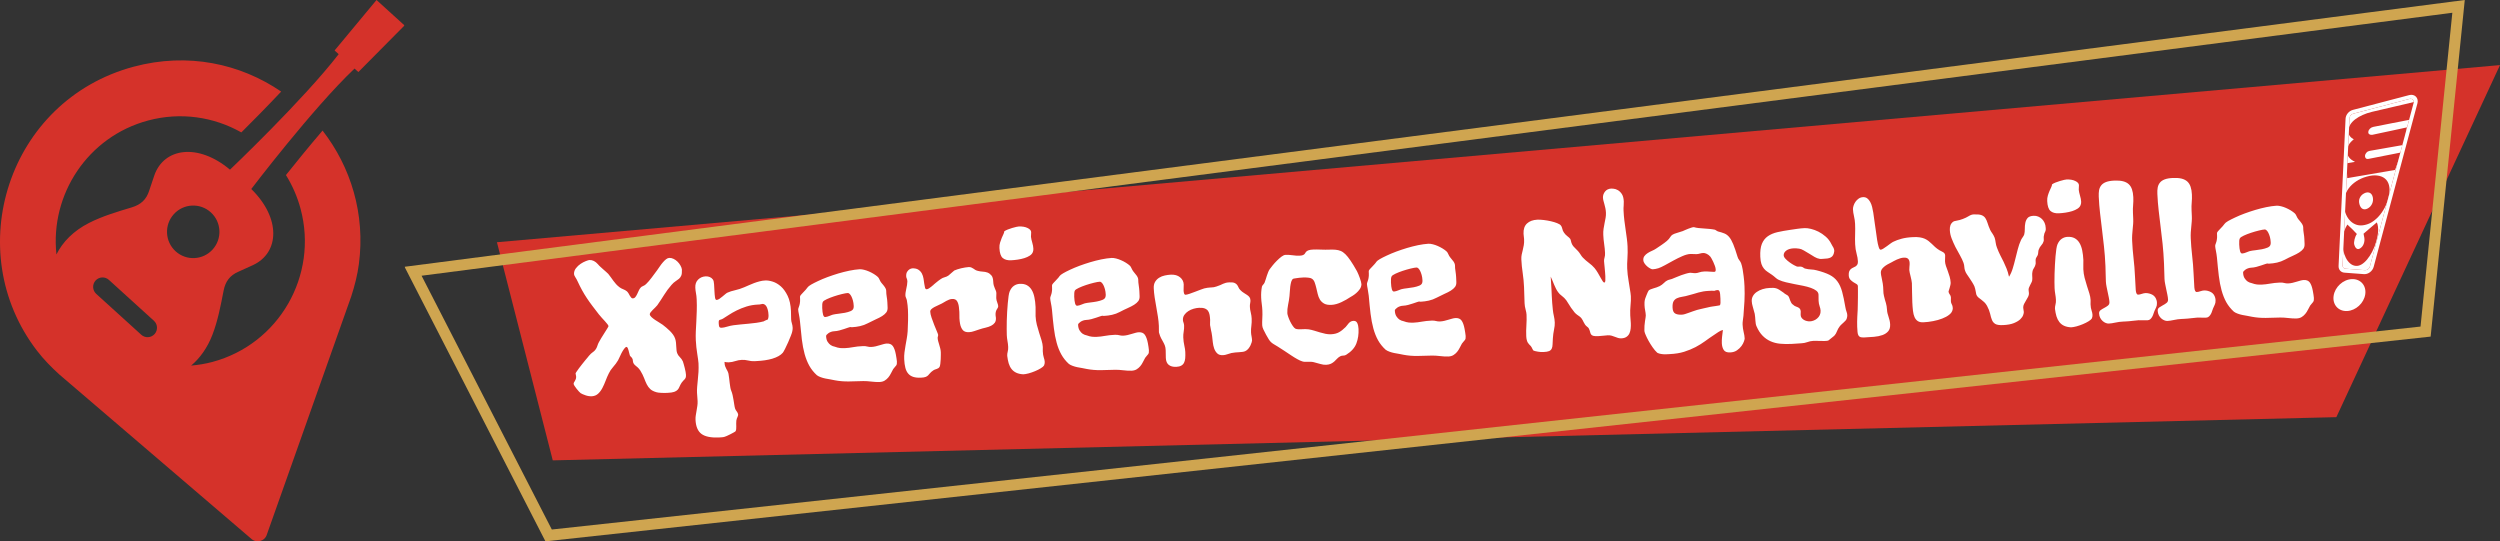 <svg width="859" height="186" viewBox="0 0 859 186" fill="none" xmlns="http://www.w3.org/2000/svg">
<rect x="0" y="0" width="859" height="186" fill="#333333" stroke="none"/>
<g clip-path="url(#clip0_59_3)">
<mask id="mask0_59_3" style="mask-type:luminance" maskUnits="userSpaceOnUse" x="10" y="-139" width="1004" height="893">
<path fill-rule="evenodd" clip-rule="evenodd" d="M10.484 753.24V-138.02H1013.29V753.24H10.484Z" fill="white"/>
</mask>
<g mask="url(#mask0_59_3)">
<path fill-rule="evenodd" clip-rule="evenodd" d="M170.75 83.232L859 22.365L802.769 143.335L189.93 158.182L170.75 83.232Z" fill="#D5322A"/>
</g>
<mask id="mask1_59_3" style="mask-type:luminance" maskUnits="userSpaceOnUse" x="10" y="-139" width="1004" height="893">
<path fill-rule="evenodd" clip-rule="evenodd" d="M10.484 753.24V-138.02H1013.29V753.24H10.484Z" fill="white"/>
</mask>
<g mask="url(#mask1_59_3)">
<path fill-rule="evenodd" clip-rule="evenodd" d="M197.104 131.899C197.097 131.73 197.135 131.565 197.221 131.404C197.315 131.246 197.425 131.069 197.545 130.88C197.662 130.68 197.764 130.457 197.854 130.213C197.936 129.969 197.971 129.682 197.956 129.347C197.947 129.138 197.915 128.958 197.862 128.804C197.808 128.652 197.777 128.491 197.769 128.322C197.766 128.251 197.878 128.05 198.102 127.713C198.321 127.383 198.597 126.996 198.924 126.548C199.247 126.105 199.607 125.64 200.004 125.148C200.401 124.651 200.768 124.191 201.107 123.773C201.444 123.345 201.738 123 201.98 122.734C202.214 122.459 202.335 122.308 202.333 122.287C202.813 121.716 203.283 121.273 203.74 120.965C204.209 120.659 204.597 120.223 204.908 119.659C205.055 119.393 205.189 119.073 205.304 118.696C205.42 118.319 205.579 117.949 205.778 117.583C205.926 117.265 206.196 116.798 206.577 116.184C206.954 115.57 207.339 114.956 207.729 114.342C208.121 113.724 208.454 113.196 208.73 112.749C209.005 112.294 209.109 112.068 209.039 112.071C209.084 112.069 209.111 112.114 209.115 112.206C209.106 111.992 208.98 111.729 208.742 111.419C208.503 111.104 208.21 110.757 207.866 110.379C207.532 110.006 207.175 109.617 206.8 109.215C206.424 108.813 206.086 108.416 205.78 108.027C204.939 106.942 204.184 105.954 203.515 105.07C202.837 104.175 202.212 103.298 201.638 102.427C201.063 101.564 200.521 100.668 200.014 99.746C199.508 98.83 198.987 97.797 198.456 96.648C198.245 96.18 197.994 95.719 197.694 95.265C197.402 94.817 197.248 94.453 197.235 94.193C197.202 93.46 197.419 92.784 197.882 92.18C198.344 91.576 198.882 91.063 199.501 90.654C200.111 90.251 200.716 89.933 201.312 89.706C201.914 89.472 202.325 89.355 202.541 89.342C203.589 89.297 204.566 89.79 205.475 90.817C205.67 91.076 205.93 91.342 206.244 91.622C206.553 91.914 206.867 92.193 207.191 92.479C207.515 92.765 207.839 93.05 208.163 93.33C208.483 93.615 208.759 93.875 208.988 94.096C209.339 94.511 209.65 94.921 209.914 95.31C210.191 95.7 210.47 96.096 210.762 96.492C211.052 96.882 211.361 97.258 211.685 97.629C212.013 97.992 212.401 98.349 212.851 98.694C213.246 98.986 213.672 99.213 214.129 99.382C214.596 99.551 215.025 99.797 215.422 100.116C215.625 100.311 215.808 100.551 215.978 100.83C216.144 101.116 216.298 101.382 216.433 101.642C216.577 101.895 216.732 102.109 216.893 102.278C217.054 102.453 217.234 102.531 217.428 102.525C217.784 102.505 218.076 102.363 218.304 102.077C218.533 101.791 218.741 101.447 218.923 101.064C219.109 100.674 219.291 100.272 219.476 99.862C219.657 99.44 219.877 99.096 220.129 98.83C220.268 98.629 220.549 98.447 220.976 98.271C221.411 98.096 221.767 97.856 222.04 97.557C222.636 96.979 223.246 96.278 223.867 95.44C224.482 94.602 225.106 93.758 225.746 92.914C226.059 92.472 226.383 92.005 226.718 91.518C227.053 91.024 227.402 90.563 227.765 90.148C228.126 89.719 228.494 89.362 228.869 89.07C229.238 88.784 229.601 88.635 229.958 88.615C230.459 88.596 230.954 88.706 231.438 88.946C231.929 89.18 232.374 89.492 232.775 89.888C233.173 90.271 233.507 90.7 233.775 91.18C234.055 91.654 234.227 92.109 234.292 92.531L234.302 92.752C234.34 93.609 234.267 94.258 234.084 94.693C233.903 95.128 233.642 95.492 233.308 95.784C232.969 96.07 232.576 96.356 232.123 96.641C231.668 96.927 231.207 97.343 230.735 97.888C229.779 98.979 228.935 100.116 228.196 101.311C227.459 102.499 226.677 103.687 225.852 104.872C225.669 105.12 225.429 105.383 225.13 105.658C224.831 105.93 224.545 106.21 224.271 106.499C223.995 106.786 223.761 107.052 223.562 107.3C223.355 107.549 223.257 107.778 223.267 107.988C223.279 108.275 223.46 108.585 223.808 108.92C224.157 109.243 224.573 109.571 225.052 109.898C225.533 110.227 226.022 110.534 226.515 110.823C227.001 111.112 227.395 111.365 227.691 111.583C228.061 111.876 228.464 112.2 228.899 112.552C229.337 112.905 229.751 113.283 230.151 113.684C230.548 114.079 230.914 114.498 231.246 114.952C231.574 115.402 231.827 115.885 231.998 116.407C232.134 116.825 232.222 117.267 232.268 117.733C232.31 118.196 232.342 118.646 232.362 119.088C232.381 119.53 232.413 119.948 232.456 120.343C232.494 120.734 232.572 121.073 232.686 121.357C232.845 121.821 233.146 122.266 233.584 122.689C234.024 123.112 234.377 123.616 234.644 124.201C234.724 124.412 234.818 124.722 234.927 125.129C235.042 125.542 235.158 125.981 235.279 126.439C235.393 126.902 235.49 127.348 235.571 127.777C235.646 128.202 235.688 128.532 235.699 128.771C235.718 129.198 235.686 129.523 235.604 129.741C235.518 129.955 235.407 130.145 235.265 130.305C235.134 130.464 234.975 130.628 234.788 130.791C234.608 130.955 234.418 131.185 234.214 131.48C233.879 132 233.632 132.463 233.471 132.874C233.312 133.293 233.093 133.648 232.82 133.939C232.547 134.238 232.149 134.478 231.63 134.658C231.108 134.834 230.337 134.947 229.313 134.992C228.578 135.025 227.854 135.024 227.148 134.984C226.438 134.949 225.916 134.877 225.576 134.775C224.631 134.51 223.919 134.145 223.43 133.687C222.944 133.226 222.544 132.684 222.226 132.052C221.912 131.424 221.608 130.711 221.317 129.919C221.016 129.116 220.579 128.252 220.011 127.324C219.704 126.864 219.408 126.508 219.123 126.257C218.833 126.005 218.572 125.786 218.338 125.593C218.102 125.405 217.911 125.194 217.762 124.967C217.604 124.749 217.505 124.452 217.466 124.073C217.449 123.717 217.395 123.445 217.299 123.256C217.205 123.073 217.106 122.92 216.998 122.793C216.885 122.666 216.772 122.553 216.657 122.457C216.545 122.369 216.462 122.244 216.409 122.086C216.329 121.872 216.259 121.611 216.199 121.302C216.129 120.995 216.054 120.69 215.97 120.383C215.889 120.076 215.794 119.813 215.691 119.593C215.579 119.374 215.452 119.237 215.313 119.192C215.047 119.204 214.759 119.425 214.447 119.858C214.13 120.291 213.834 120.778 213.553 121.316C213.285 121.848 213.04 122.364 212.819 122.863C212.611 123.368 212.458 123.682 212.362 123.803C211.899 124.584 211.336 125.35 210.67 126.1C210.013 126.844 209.522 127.566 209.197 128.274C208.804 129.057 208.441 129.892 208.108 130.778C207.775 131.66 207.406 132.495 206.998 133.283C206.599 134.06 206.111 134.719 205.538 135.255C204.964 135.795 204.248 136.095 203.388 136.155C202.65 136.188 201.915 136.079 201.183 135.823C200.457 135.579 199.899 135.33 199.505 135.086C199.378 134.99 199.182 134.805 198.922 134.528C198.661 134.262 198.397 133.952 198.135 133.601C197.864 133.255 197.627 132.927 197.426 132.617C197.218 132.303 197.111 132.061 197.104 131.899ZM238.98 144.228C238.958 143.728 238.988 143.216 239.075 142.702C239.16 142.187 239.248 141.656 239.34 141.117C239.432 140.578 239.523 140.031 239.605 139.477C239.688 138.923 239.719 138.372 239.695 137.822C239.671 137.303 239.636 136.815 239.595 136.358C239.549 135.911 239.517 135.449 239.495 134.966C239.467 134.349 239.482 133.66 239.544 132.906C239.603 132.15 239.677 131.347 239.771 130.5C239.865 129.648 239.942 128.744 240.001 127.788C240.051 126.831 240.051 125.841 240.006 124.821C239.99 124.466 239.937 124 239.851 123.432C239.764 122.86 239.668 122.225 239.568 121.525C239.465 120.822 239.365 120.082 239.268 119.302C239.18 118.515 239.117 117.709 239.079 116.88C239.036 115.928 239.036 114.918 239.082 113.853C239.127 112.788 239.187 111.669 239.258 110.494C239.321 109.319 239.371 108.099 239.407 106.832C239.452 105.567 239.441 104.244 239.379 102.869C239.343 102.057 239.261 101.33 239.131 100.694C239.01 100.051 238.936 99.434 238.908 98.836C238.857 97.674 239.178 96.752 239.878 96.064C240.576 95.369 241.45 94.999 242.498 94.953C242.977 94.934 243.434 95.011 243.87 95.187C244.306 95.362 244.664 95.641 244.945 96.031C245.176 96.356 245.315 96.908 245.355 97.68C245.406 98.453 245.451 99.246 245.487 100.057C245.523 100.862 245.587 101.57 245.674 102.174C245.757 102.778 245.94 103.07 246.229 103.057C246.49 103.051 246.794 102.934 247.131 102.72C247.464 102.499 247.803 102.246 248.147 101.947C248.498 101.661 248.827 101.388 249.136 101.129C249.45 100.856 249.71 100.668 249.915 100.57C250.666 100.226 251.556 99.94 252.577 99.719C253.609 99.492 254.653 99.154 255.714 98.7C256.199 98.486 256.735 98.252 257.312 98.005C257.882 97.752 258.476 97.505 259.087 97.271C259.695 97.044 260.328 96.843 260.982 96.674C261.627 96.499 262.282 96.395 262.949 96.369C263.692 96.33 264.549 96.466 265.518 96.771C266.486 97.077 267.42 97.629 268.317 98.414C269.209 99.213 269.981 100.298 270.64 101.661C271.303 103.031 271.679 104.761 271.774 106.861C271.794 107.334 271.804 107.813 271.802 108.302C271.802 108.791 271.81 109.252 271.83 109.686C271.852 110.159 271.937 110.632 272.091 111.104C272.244 111.571 272.335 112.09 272.361 112.665C272.37 112.858 272.357 113.056 272.329 113.259C272.307 113.461 272.274 113.656 272.226 113.846C272.192 114.112 272.036 114.602 271.757 115.322C271.477 116.039 271.164 116.798 270.812 117.598C270.451 118.405 270.1 119.15 269.758 119.833C269.415 120.515 269.155 120.967 268.981 121.193C268.249 122.056 267.039 122.742 265.346 123.255C263.811 123.702 261.984 123.974 259.86 124.069C259.62 124.081 259.384 124.091 259.15 124.102C258.477 124.132 257.777 124.055 257.054 123.87C256.332 123.692 255.602 123.621 254.867 123.654C254.124 123.688 253.388 123.825 252.659 124.067C251.925 124.318 251.18 124.459 250.418 124.494C249.946 124.514 249.455 124.466 248.945 124.35L248.963 124.734C248.981 125.142 249.042 125.503 249.148 125.805C249.264 126.111 249.391 126.398 249.526 126.663C249.671 126.927 249.814 127.198 249.96 127.47C250.1 127.735 250.216 128.043 250.303 128.396C250.375 128.827 250.45 129.322 250.52 129.876C250.592 130.432 250.657 130.983 250.713 131.531C250.774 132.079 250.849 132.59 250.931 133.056C251.008 133.537 251.102 133.904 251.215 134.16C251.422 134.65 251.591 135.175 251.717 135.735C251.834 136.287 251.94 136.842 252.035 137.395C252.13 137.95 252.217 138.497 252.297 139.035C252.366 139.567 252.469 140.045 252.604 140.463C252.743 140.793 252.932 141.104 253.17 141.404C253.409 141.705 253.558 142.033 253.624 142.387C253.633 142.581 253.607 142.747 253.551 142.889C253.505 143.039 253.447 143.185 253.386 143.327C253.316 143.478 253.243 143.644 253.175 143.826C253.096 144.008 253.042 144.232 253.008 144.497C252.967 144.832 252.951 145.173 252.961 145.525C252.961 145.862 252.967 146.201 252.982 146.535C252.996 146.867 252.986 147.178 252.953 147.466C252.919 147.753 252.85 147.988 252.741 148.162C252.669 148.26 252.453 148.405 252.095 148.599C251.731 148.795 251.34 149.003 250.925 149.221C250.5 149.444 250.096 149.633 249.716 149.798C249.325 149.957 249.087 150.048 248.995 150.076C248.709 150.166 248.407 150.223 248.082 150.244C247.763 150.273 247.437 150.297 247.105 150.312C244.314 150.438 242.287 150.03 241.026 149.096C239.768 148.158 239.084 146.538 238.98 144.228ZM246.949 111.045C246.975 111.619 247.04 112.029 247.142 112.27C247.255 112.52 247.537 112.636 247.986 112.616C248.465 112.594 249.073 112.472 249.809 112.246C250.553 112.018 251.293 111.853 252.034 111.749C252.793 111.644 253.612 111.555 254.492 111.475C255.376 111.405 256.272 111.321 257.186 111.225C258.106 111.138 259.009 111.036 259.898 110.919C260.786 110.793 261.622 110.629 262.404 110.423C262.38 110.423 262.425 110.393 262.539 110.336C262.659 110.266 262.797 110.199 262.949 110.13C263.102 110.062 263.254 109.996 263.408 109.934C263.558 109.866 263.659 109.83 263.705 109.829L263.708 109.899C263.84 109.752 263.934 109.527 263.992 109.222C264.056 108.924 264.08 108.609 264.066 108.278C264.032 107.534 263.943 106.907 263.794 106.404C263.658 105.899 263.491 105.5 263.3 105.217C263.109 104.92 262.893 104.715 262.653 104.594C262.423 104.472 262.202 104.417 261.993 104.426C261.798 104.435 261.619 104.467 261.453 104.53C261.292 104.584 261.123 104.616 260.955 104.623L260.453 104.646C259.052 104.708 257.728 104.934 256.489 105.322C255.256 105.713 254.131 106.163 253.113 106.673C252.094 107.184 251.196 107.695 250.421 108.204C249.643 108.718 248.997 109.131 248.484 109.44C248.205 109.616 247.961 109.728 247.753 109.775C247.538 109.825 247.373 109.875 247.258 109.926C247.137 109.978 247.053 110.083 247.004 110.239C246.949 110.398 246.931 110.667 246.949 111.045ZM274.255 106.353C274.247 106.159 274.325 105.858 274.494 105.447C274.654 105.028 274.76 104.641 274.815 104.282C274.908 103.759 274.938 103.239 274.908 102.726C274.87 102.213 274.871 101.889 274.911 101.772C274.974 101.603 275.117 101.395 275.337 101.161C275.551 100.927 275.789 100.674 276.048 100.395C276.315 100.122 276.58 99.843 276.84 99.557C277.096 99.278 277.318 98.999 277.5 98.726C277.659 98.479 278.057 98.168 278.694 97.791C279.336 97.421 280.137 97.012 281.096 96.564C282.056 96.109 283.132 95.654 284.331 95.206C285.531 94.765 286.76 94.356 288.015 93.972C289.283 93.596 290.549 93.278 291.819 93.011C293.079 92.752 294.26 92.589 295.36 92.511C295.809 92.492 296.317 92.557 296.883 92.7C297.457 92.843 298.029 93.031 298.598 93.284C299.17 93.531 299.725 93.823 300.27 94.154C300.812 94.492 301.271 94.83 301.643 95.174C301.836 95.356 302.028 95.661 302.219 96.096C302.402 96.525 302.61 96.882 302.838 97.161C303.397 97.804 303.781 98.284 303.999 98.609C304.214 98.934 304.36 99.226 304.434 99.486C304.5 99.746 304.528 100.031 304.52 100.343C304.51 100.655 304.556 101.129 304.652 101.765C304.731 102.259 304.785 102.674 304.826 103.005C304.865 103.343 304.889 103.655 304.901 103.934C304.914 104.218 304.926 104.494 304.938 104.755C304.95 105.019 304.963 105.317 304.979 105.652C305.01 106.34 304.856 106.91 304.519 107.358C304.182 107.801 303.714 108.213 303.109 108.597C302.503 108.981 301.772 109.358 300.911 109.732C300.057 110.112 299.143 110.559 298.162 111.077C297.344 111.516 296.462 111.842 295.518 112.057C294.569 112.262 293.69 112.382 292.875 112.418C292.759 112.423 292.667 112.427 292.596 112.431C292.529 112.434 292.429 112.417 292.304 112.373C292.14 112.36 291.856 112.421 291.45 112.565C291.052 112.697 290.595 112.856 290.073 113.033C289.56 113.21 289 113.38 288.396 113.539C287.796 113.698 287.208 113.789 286.636 113.815C286.256 113.832 285.895 113.903 285.549 114.027C285.213 114.143 284.918 114.292 284.661 114.476C284.407 114.656 284.206 114.831 284.056 115.001C283.911 115.18 283.837 115.337 283.844 115.478C283.881 116.314 284.059 116.973 284.376 117.454C284.7 117.945 285.049 118.313 285.418 118.561C285.856 118.85 286.341 119.043 286.876 119.136C287.484 119.371 288.066 119.519 288.621 119.581C289.165 119.633 289.714 119.648 290.265 119.624C291.171 119.583 292.118 119.47 293.105 119.287C294.082 119.102 295.203 118.981 296.467 118.924C297.064 118.898 297.574 118.946 297.998 119.067C298.422 119.187 298.874 119.237 299.357 119.216C299.852 119.194 300.351 119.123 300.85 119.008C301.342 118.893 301.813 118.764 302.265 118.618C302.709 118.485 303.138 118.358 303.555 118.246C303.968 118.126 304.354 118.059 304.71 118.043C305.638 118.002 306.328 118.288 306.775 118.904C307.222 119.522 307.567 120.478 307.813 121.78C307.88 122.249 307.955 122.688 308.035 123.097C308.115 123.497 308.163 123.863 308.177 124.195C308.195 124.576 308.186 124.862 308.148 125.058C308.108 125.244 308.037 125.417 307.937 125.569C307.836 125.712 307.698 125.872 307.528 126.052C307.357 126.223 307.146 126.481 306.897 126.825C306.632 127.295 306.373 127.783 306.125 128.289C305.868 128.805 305.569 129.274 305.221 129.693C304.867 130.118 304.453 130.478 303.976 130.774C303.499 131.065 302.912 131.227 302.217 131.258C301.79 131.278 301.332 131.271 300.84 131.241C300.347 131.198 299.857 131.156 299.367 131.107C298.876 131.061 298.396 131.015 297.927 130.974C297.459 130.934 297.038 130.922 296.655 130.939C295.005 131.013 293.341 131.056 291.663 131.067C289.98 131.091 288.378 130.956 286.858 130.667C286.348 130.543 285.819 130.437 285.27 130.354C284.715 130.271 284.16 130.17 283.603 130.056C283.046 129.943 282.516 129.792 282.011 129.605C281.498 129.424 281.057 129.202 280.688 128.931C279.618 127.956 278.75 126.872 278.084 125.683C277.424 124.497 276.886 123.146 276.466 121.639C276.057 120.135 275.739 118.459 275.507 116.606C275.286 114.755 275.072 112.675 274.867 110.365C274.784 109.56 274.667 108.789 274.516 108.052C274.361 107.323 274.273 106.755 274.255 106.353ZM282.514 105.832C282.559 106.839 282.662 107.61 282.816 108.147C282.972 108.691 283.217 108.954 283.55 108.939C283.768 108.929 284.003 108.885 284.256 108.802C284.517 108.72 284.771 108.632 285.025 108.534C285.267 108.441 285.489 108.351 285.688 108.274C285.888 108.193 286.046 108.141 286.17 108.11C286.687 107.988 287.325 107.887 288.092 107.802C288.848 107.723 289.59 107.613 290.312 107.473C291.036 107.333 291.672 107.147 292.223 106.922C292.769 106.695 293.109 106.378 293.239 105.969C293.279 105.841 293.307 105.708 293.325 105.568C293.343 105.421 293.346 105.275 293.34 105.137C293.308 104.425 293.215 103.791 293.057 103.233C292.9 102.674 292.725 102.207 292.529 101.824C292.333 101.447 292.12 101.155 291.895 100.953C291.677 100.765 291.483 100.668 291.314 100.681C290.862 100.7 290.188 100.817 289.29 101.038C288.391 101.252 287.482 101.518 286.562 101.824C285.646 102.129 284.817 102.453 284.078 102.798C283.342 103.135 282.897 103.447 282.745 103.713C282.63 103.908 282.557 104.19 282.527 104.564C282.498 104.937 282.493 105.359 282.514 105.832ZM310.684 123.443C310.649 122.654 310.678 121.868 310.775 121.088C310.873 120.309 310.992 119.522 311.135 118.734C311.278 117.937 311.42 117.133 311.562 116.327C311.705 115.524 311.809 114.689 311.872 113.824C311.934 112.681 311.98 111.445 312.008 110.117C312.034 108.79 312.019 107.554 311.967 106.409C311.925 105.454 311.806 104.389 311.605 103.213C311.542 102.927 311.451 102.642 311.321 102.363C311.184 102.083 311.111 101.811 311.099 101.544C311.083 101.194 311.109 100.811 311.174 100.408C311.241 99.992 311.321 99.577 311.411 99.168C311.494 98.765 311.574 98.349 311.657 97.927C311.73 97.505 311.77 97.096 311.776 96.687C311.757 96.278 311.688 95.953 311.569 95.706C311.451 95.466 311.384 95.213 311.371 94.947C311.341 94.284 311.451 93.758 311.699 93.375C311.943 92.992 312.207 92.719 312.486 92.55C312.765 92.382 313.014 92.284 313.231 92.245C313.439 92.219 313.497 92.2 313.406 92.206C314.311 92.167 315.026 92.317 315.557 92.667C316.084 93.018 316.486 93.453 316.758 93.986C317.038 94.525 317.228 95.109 317.325 95.745C317.423 96.369 317.508 96.947 317.579 97.499C317.659 98.044 317.744 98.499 317.838 98.862C317.94 99.226 318.135 99.401 318.421 99.388C318.615 99.382 318.855 99.291 319.143 99.116C319.43 98.934 319.702 98.739 319.957 98.531C320.21 98.336 320.409 98.168 320.55 98.031C320.683 97.888 320.706 97.869 320.618 97.966L320.55 98.038C320.575 98.038 320.597 98.025 320.62 98.005C320.685 97.927 320.765 97.869 320.856 97.817C320.856 97.817 320.81 97.843 320.72 97.895H320.683C320.982 97.641 321.283 97.388 321.583 97.148C321.839 96.94 322.115 96.719 322.415 96.479C322.716 96.239 322.993 96.044 323.251 95.882C323.641 95.602 324.082 95.395 324.575 95.265C325.075 95.141 325.519 94.94 325.909 94.661C326.254 94.382 326.601 94.076 326.952 93.752C327.295 93.427 327.607 93.161 327.884 92.953C328.164 92.823 328.51 92.693 328.913 92.557C329.325 92.414 329.773 92.291 330.249 92.18C330.719 92.083 331.179 91.992 331.635 91.907C332.081 91.829 332.481 91.778 332.839 91.765C333.174 91.752 333.462 91.791 333.706 91.888C333.951 91.985 334.187 92.109 334.41 92.265C334.627 92.427 334.868 92.583 335.131 92.745C335.388 92.894 335.694 93.011 336.055 93.089C336.514 93.213 337.042 93.291 337.641 93.33C338.238 93.356 338.807 93.466 339.342 93.661C339.858 93.875 340.305 94.213 340.682 94.674C341.037 95.115 341.235 95.797 341.277 96.726C341.28 96.797 341.283 96.856 341.285 96.901C341.305 97.349 341.368 97.752 341.477 98.115C341.589 98.466 341.701 98.784 341.825 99.064C341.946 99.343 342.059 99.609 342.163 99.862C342.276 100.122 342.337 100.395 342.35 100.681C342.362 100.947 342.356 101.226 342.33 101.525C342.306 101.824 342.299 102.129 342.312 102.44C342.333 102.915 342.452 103.415 342.66 103.947C342.863 104.476 342.971 104.893 342.984 105.202C342.971 105.443 342.916 105.646 342.815 105.804C342.712 105.963 342.599 106.146 342.479 106.354C342.356 106.563 342.253 106.811 342.174 107.1C342.086 107.394 342.053 107.773 342.074 108.247C342.083 108.439 342.1 108.605 342.131 108.745C342.167 108.888 342.191 109.056 342.2 109.24C342.232 109.962 342.094 110.522 341.786 110.923C341.477 111.334 341.061 111.669 340.537 111.934C340.013 112.196 339.397 112.412 338.69 112.577C337.976 112.731 337.242 112.936 336.493 113.185C335.949 113.358 335.373 113.549 334.761 113.764C334.149 113.986 333.544 114.108 332.948 114.135C331.949 114.179 331.226 113.926 330.783 113.373C330.344 112.818 330.045 112.115 329.883 111.26C329.763 110.644 329.687 109.993 329.657 109.305C329.644 109.015 329.64 108.73 329.652 108.443C329.654 107.991 329.646 107.567 329.629 107.165C329.603 106.615 329.559 106.1 329.491 105.623C329.404 104.772 329.199 104.067 328.87 103.512C328.548 102.947 327.982 102.687 327.168 102.726C326.836 102.739 326.494 102.811 326.144 102.941C325.792 103.083 325.457 103.239 325.138 103.408C324.829 103.577 324.535 103.746 324.265 103.915C323.998 104.079 323.788 104.202 323.628 104.28C323.27 104.466 322.863 104.659 322.406 104.858C321.95 105.057 321.513 105.267 321.095 105.486C320.68 105.708 320.324 105.948 320.034 106.21C319.75 106.478 319.617 106.78 319.632 107.111C319.656 107.652 319.81 108.343 320.096 109.186C320.384 110.019 320.69 110.851 321.014 111.68C321.337 112.511 321.642 113.251 321.929 113.897C322.203 114.537 322.35 114.942 322.357 115.111C322.364 115.274 322.334 115.435 322.274 115.592C322.2 115.752 322.171 115.938 322.181 116.155C322.196 116.488 322.255 116.842 322.356 117.218C322.459 117.602 322.575 117.996 322.701 118.4C322.827 118.812 322.949 119.238 323.06 119.676C323.175 120.113 323.242 120.56 323.262 121.017C323.269 121.156 323.27 121.46 323.266 121.925C323.266 122.39 323.255 122.891 323.229 123.428C323.206 123.964 323.166 124.477 323.101 124.968C323.037 125.467 322.955 125.824 322.848 126.038C322.729 126.238 322.595 126.388 322.437 126.488C322.268 126.587 322.093 126.675 321.913 126.745C321.721 126.815 321.517 126.886 321.302 126.957C321.096 127.021 320.876 127.133 320.643 127.291C320.13 127.647 319.765 127.967 319.544 128.248C319.316 128.529 319.094 128.779 318.877 128.998C318.655 129.211 318.374 129.383 318.038 129.513C317.697 129.654 317.156 129.739 316.42 129.772C315.398 129.818 314.531 129.728 313.821 129.505C313.121 129.286 312.544 128.921 312.096 128.407C311.636 127.892 311.301 127.221 311.085 126.394C310.869 125.564 310.735 124.582 310.684 123.443ZM343.401 85.206C343.371 84.537 343.451 83.913 343.633 83.336C343.808 82.758 343.997 82.225 344.203 81.738C344.406 81.245 344.599 80.816 344.785 80.452C344.969 80.089 345.057 79.777 345.045 79.511C345.323 79.29 345.716 79.076 346.227 78.874C346.733 78.673 347.239 78.498 347.752 78.342C348.275 78.186 348.748 78.062 349.171 77.965C349.601 77.874 349.886 77.829 350.027 77.822C351.241 77.764 352.256 77.939 353.067 78.335C353.869 78.725 354.281 79.199 354.306 79.745C354.318 80.011 354.309 80.29 354.276 80.589C354.24 80.881 354.23 81.141 354.239 81.355C354.313 81.972 354.464 82.654 354.692 83.394C354.913 84.141 355.036 84.816 355.063 85.44C355.082 85.862 355.029 86.232 354.904 86.55C354.733 87.063 354.38 87.485 353.844 87.829C353.314 88.18 352.69 88.466 351.969 88.693C351.249 88.914 350.485 89.083 349.676 89.206C348.872 89.323 348.114 89.401 347.401 89.433C346.162 89.492 345.202 89.219 344.522 88.635C343.852 88.044 343.477 86.901 343.401 85.206ZM346.084 122.274C346.062 121.801 346.118 121.318 346.25 120.824C346.384 120.328 346.437 119.784 346.41 119.189C346.38 118.522 346.298 117.85 346.17 117.175C346.043 116.498 345.966 115.825 345.936 115.159C345.913 114.618 345.902 113.917 345.9 113.055C345.892 112.194 345.904 111.262 345.926 110.26C345.961 109.26 346.004 108.23 346.054 107.173C346.119 106.121 346.188 105.13 346.273 104.194C346.347 103.259 346.442 102.427 346.554 101.694C346.662 100.96 346.793 100.421 346.949 100.083C347.315 99.233 347.798 98.603 348.402 98.187C349.005 97.778 349.673 97.557 350.411 97.525C351.364 97.486 352.171 97.635 352.832 97.992C353.491 98.349 354.035 98.875 354.463 99.57C354.892 100.265 355.208 101.116 355.417 102.122C355.634 103.129 355.768 104.251 355.823 105.488C355.848 106.029 355.85 106.563 355.827 107.094C355.805 107.621 355.803 108.136 355.825 108.629C355.871 109.637 356.018 110.623 356.26 111.592C356.507 112.555 356.775 113.488 357.064 114.382C357.351 115.277 357.623 116.132 357.879 116.952C358.131 117.778 358.277 118.537 358.307 119.224C358.317 119.443 358.316 119.686 358.303 119.957C358.294 120.237 358.292 120.48 358.302 120.693C358.342 121.574 358.454 122.291 358.642 122.84C358.839 123.397 358.949 123.9 358.969 124.351C358.988 124.774 358.908 125.188 358.732 125.583C358.56 125.877 358.184 126.195 357.61 126.54C357.044 126.892 356.394 127.22 355.662 127.523C354.936 127.827 354.202 128.081 353.46 128.287C352.714 128.483 352.094 128.591 351.599 128.613C350.663 128.563 349.867 128.383 349.21 128.081C348.552 127.778 348.003 127.347 347.568 126.791C347.137 126.238 346.809 125.585 346.581 124.835C346.362 124.077 346.194 123.223 346.084 122.274ZM360.85 102.466C360.841 102.278 360.917 101.973 361.077 101.564C361.237 101.142 361.343 100.759 361.397 100.401C361.497 99.875 361.529 99.356 361.491 98.843C361.461 98.33 361.465 98.005 361.506 97.888C361.569 97.719 361.709 97.518 361.923 97.278C362.136 97.044 362.378 96.791 362.646 96.512C362.904 96.239 363.162 95.96 363.421 95.674C363.69 95.395 363.91 95.115 364.082 94.843C364.244 94.596 364.646 94.284 365.288 93.907C365.925 93.537 366.722 93.128 367.679 92.68C368.638 92.226 369.717 91.778 370.917 91.323C372.117 90.881 373.349 90.472 374.613 90.089C375.868 89.713 377.131 89.394 378.401 89.128C379.67 88.868 380.852 88.706 381.942 88.628C382.394 88.609 382.905 88.674 383.479 88.816C384.042 88.959 384.611 89.148 385.183 89.407C385.762 89.648 386.316 89.94 386.852 90.271C387.396 90.609 387.852 90.946 388.225 91.29C388.427 91.472 388.62 91.778 388.803 92.213C388.994 92.641 389.201 92.998 389.423 93.278C389.979 93.921 390.366 94.401 390.582 94.726C390.801 95.05 390.946 95.343 391.019 95.603C391.092 95.862 391.123 96.148 391.115 96.46C391.105 96.771 391.151 97.245 391.247 97.882C391.316 98.375 391.371 98.791 391.408 99.122C391.447 99.46 391.474 99.772 391.486 100.051C391.499 100.336 391.512 100.609 391.524 100.875C391.535 101.135 391.549 101.434 391.564 101.772C391.594 102.46 391.442 103.025 391.104 103.473C390.767 103.921 390.296 104.33 389.691 104.715C389.086 105.098 388.357 105.475 387.506 105.849C386.646 106.23 385.725 106.676 384.748 107.194C383.936 107.633 383.055 107.96 382.1 108.173C381.155 108.379 380.279 108.499 379.471 108.535C379.348 108.541 379.249 108.545 379.181 108.548C379.11 108.551 379.017 108.534 378.898 108.49C378.725 108.477 378.441 108.538 378.045 108.682C377.648 108.813 377.189 108.973 376.667 109.15C376.149 109.327 375.59 109.497 374.99 109.656C374.384 109.815 373.794 109.906 373.219 109.932C372.841 109.949 372.48 110.021 372.144 110.143C371.802 110.26 371.5 110.41 371.246 110.593C370.989 110.773 370.789 110.949 370.639 111.118C370.493 111.297 370.423 111.454 370.43 111.595C370.467 112.431 370.648 113.09 370.971 113.571C371.289 114.062 371.632 114.431 372 114.679C372.448 114.966 372.933 115.159 373.458 115.253C374.067 115.488 374.649 115.637 375.203 115.698C375.757 115.75 376.308 115.765 376.86 115.74C377.759 115.7 378.7 115.587 379.687 115.404C380.673 115.219 381.798 115.098 383.062 115.041C383.658 115.015 384.169 115.063 384.592 115.184C385.011 115.304 385.46 115.355 385.939 115.333C386.443 115.311 386.943 115.24 387.433 115.124C387.933 115.01 388.405 114.881 388.848 114.735C389.301 114.601 389.729 114.474 390.137 114.364C390.55 114.244 390.935 114.177 391.292 114.161C392.224 114.119 392.911 114.405 393.358 115.022C393.805 115.639 394.155 116.595 394.408 117.898C394.475 118.365 394.55 118.804 394.63 119.214C394.704 119.613 394.748 119.98 394.763 120.312C394.78 120.693 394.768 120.98 394.731 121.175C394.693 121.361 394.623 121.534 394.519 121.686C394.418 121.829 394.281 121.989 394.11 122.169C393.939 122.34 393.728 122.599 393.482 122.942C393.214 123.412 392.96 123.9 392.707 124.407C392.459 124.923 392.157 125.392 391.804 125.811C391.451 126.235 391.035 126.596 390.561 126.891C390.085 127.183 389.501 127.344 388.812 127.376C388.385 127.394 387.923 127.387 387.426 127.358C386.934 127.315 386.442 127.272 385.951 127.224C385.458 127.178 384.979 127.132 384.512 127.091C384.042 127.051 383.619 127.039 383.238 127.056C381.597 127.129 379.933 127.173 378.248 127.184C376.564 127.207 374.96 127.073 373.442 126.785C372.94 126.66 372.411 126.554 371.857 126.471C371.3 126.388 370.745 126.287 370.188 126.174C369.638 126.059 369.107 125.909 368.594 125.722C368.081 125.542 367.639 125.32 367.27 125.049C366.2 124.073 365.336 122.988 364.678 121.8C364.012 120.614 363.471 119.263 363.065 117.756C362.646 116.252 362.327 114.577 362.103 112.723C361.871 110.872 361.658 108.793 361.462 106.482C361.379 105.676 361.258 104.906 361.101 104.168C360.952 103.44 360.869 102.869 360.85 102.466ZM369.099 101.947C369.145 102.953 369.244 103.726 369.4 104.265C369.557 104.808 369.801 105.071 370.136 105.056C370.35 105.046 370.593 105.002 370.85 104.919C371.112 104.837 371.363 104.749 371.608 104.651C371.853 104.557 372.074 104.467 372.271 104.391C372.476 104.311 372.638 104.258 372.754 104.228C373.277 104.105 373.917 104.005 374.674 103.921C375.44 103.843 376.181 103.726 376.895 103.59C377.619 103.447 378.257 103.265 378.804 103.038C379.361 102.811 379.701 102.492 379.822 102.083C379.862 101.96 379.892 101.824 379.908 101.687C379.933 101.538 379.941 101.395 379.935 101.252C379.903 100.544 379.809 99.908 379.652 99.349C379.495 98.791 379.32 98.323 379.123 97.94C378.928 97.564 378.718 97.271 378.49 97.07C378.263 96.882 378.071 96.784 377.908 96.797C377.45 96.817 376.77 96.934 375.873 97.154C374.974 97.369 374.065 97.635 373.148 97.94C372.229 98.246 371.406 98.57 370.675 98.914C369.937 99.252 369.488 99.564 369.328 99.83C369.222 100.025 369.151 100.304 369.123 100.681C369.084 101.057 369.079 101.473 369.099 101.947ZM396.428 99.044C396.389 98.168 396.543 97.427 396.898 96.836C397.251 96.252 397.719 95.771 398.303 95.414C398.885 95.05 399.53 94.797 400.237 94.654C400.951 94.499 401.643 94.401 402.311 94.375C403.595 94.317 404.644 94.609 405.448 95.258C406.254 95.908 406.679 96.726 406.724 97.726C406.739 98.057 406.734 98.414 406.701 98.784C406.671 99.148 406.666 99.525 406.684 99.914C406.695 100.168 406.746 100.466 406.841 100.804C406.939 101.129 407.122 101.291 407.386 101.278C407.647 101.265 408.089 101.155 408.711 100.953C409.338 100.739 409.993 100.499 410.681 100.233C411.377 99.966 412.019 99.713 412.606 99.499C413.195 99.284 413.586 99.148 413.777 99.096C414.552 98.914 415.249 98.81 415.87 98.784C415.962 98.778 416.048 98.771 416.126 98.771C416.793 98.765 417.41 98.654 417.977 98.44C418.511 98.271 418.95 98.109 419.295 97.953C419.636 97.791 419.952 97.641 420.238 97.512C420.537 97.375 420.844 97.265 421.158 97.187C421.48 97.096 421.89 97.044 422.386 97.018C423.199 96.986 423.791 97.05 424.165 97.206C424.545 97.369 424.838 97.583 425.043 97.849C425.244 98.116 425.411 98.414 425.548 98.745C425.681 99.07 425.899 99.382 426.198 99.681C426.572 100.07 426.962 100.382 427.371 100.629C427.776 100.875 428.145 101.109 428.475 101.337C428.811 101.551 429.084 101.798 429.299 102.077C429.515 102.356 429.629 102.713 429.649 103.142C429.664 103.473 429.634 103.824 429.558 104.185C429.472 104.545 429.442 104.974 429.465 105.478C429.493 106.098 429.595 106.749 429.775 107.433C429.944 108.115 430.045 108.799 430.076 109.49C430.112 110.304 430.077 111.103 429.975 111.891C429.862 112.687 429.823 113.454 429.855 114.188C429.877 114.67 429.936 115.139 430.037 115.602C430.126 116.062 430.183 116.518 430.203 116.967C430.208 117.058 430.17 117.263 430.089 117.578C430.004 117.889 429.867 118.246 429.684 118.641C429.498 119.032 429.253 119.418 428.945 119.804C428.641 120.18 428.281 120.464 427.861 120.656C427.581 120.785 427.255 120.867 426.884 120.908C426.513 120.95 426.117 120.986 425.7 121.02C425.292 121.044 424.865 121.076 424.423 121.11C423.981 121.14 423.546 121.202 423.117 121.299C422.531 121.442 422.021 121.597 421.587 121.761C421.152 121.922 420.694 122.014 420.214 122.036C419.354 122.074 418.694 121.869 418.241 121.425C417.776 120.979 417.424 120.415 417.185 119.737C416.954 119.059 416.796 118.336 416.715 117.571C416.635 116.815 416.558 116.126 416.483 115.511C416.377 114.701 416.249 113.995 416.096 113.399C415.952 112.791 415.845 112.217 415.775 111.679C415.76 111.338 415.762 111.027 415.779 110.747C415.806 110.459 415.812 110.185 415.801 109.921C415.773 109.301 415.71 108.725 415.618 108.194C415.518 107.657 415.341 107.204 415.089 106.833C414.832 106.467 414.457 106.182 413.957 105.989C413.459 105.802 412.803 105.726 411.989 105.763C411.417 105.789 410.8 105.894 410.139 106.077C409.479 106.263 408.873 106.534 408.313 106.895C407.755 107.252 407.295 107.687 406.94 108.199C406.58 108.719 406.42 109.314 406.45 109.98C406.461 110.242 406.526 110.527 406.65 110.83C406.773 111.134 406.84 111.479 406.857 111.857C406.887 112.523 406.84 113.211 406.719 113.925C406.594 114.635 406.547 115.311 406.576 115.955C406.621 116.953 406.739 117.88 406.935 118.73C407.127 119.576 407.237 120.306 407.265 120.926C407.302 121.762 407.295 122.492 407.237 123.116C407.179 123.74 407.039 124.257 406.818 124.67C406.602 125.091 406.28 125.417 405.848 125.646C405.415 125.883 404.853 126.016 404.166 126.047C403.065 126.096 402.204 125.87 401.581 125.372C400.962 124.88 400.627 124.082 400.578 122.984C400.56 122.581 400.553 122.16 400.555 121.717C400.56 121.273 400.551 120.815 400.53 120.346C400.5 119.695 400.406 119.161 400.248 118.741C400.088 118.32 399.897 117.909 399.67 117.508C399.449 117.115 399.217 116.692 398.972 116.239C398.723 115.781 398.5 115.204 398.299 114.5C398.247 114.431 398.221 114.345 398.217 114.247C398.213 114.152 398.208 114.048 398.203 113.935C398.191 113.67 398.189 113.362 398.195 113.015C398.205 112.673 398.201 112.319 398.184 111.957C398.142 111.002 398.038 109.984 397.873 108.897C397.706 107.803 397.52 106.693 397.312 105.56C397.107 104.422 396.918 103.304 396.742 102.2C396.575 101.096 396.473 100.044 396.428 99.044ZM433.696 111.759C433.665 111.07 433.675 110.279 433.728 109.384C433.783 108.49 433.789 107.589 433.748 106.682C433.715 105.939 433.645 105.207 433.545 104.483C433.441 103.765 433.375 103.038 433.341 102.291C433.281 100.96 433.366 99.694 433.601 98.486C433.659 98.265 433.793 98.051 434.003 97.836C434.203 97.629 434.371 97.388 434.506 97.122C434.653 96.758 434.79 96.362 434.919 95.934C435.038 95.525 435.168 95.102 435.307 94.687C435.442 94.278 435.587 93.882 435.742 93.505C435.886 93.135 436.062 92.797 436.267 92.498C436.517 92.154 436.86 91.713 437.301 91.167C437.745 90.615 438.229 90.083 438.756 89.563C439.275 89.037 439.8 88.576 440.323 88.18C440.842 87.79 441.304 87.589 441.707 87.57C442.451 87.537 443.26 87.582 444.136 87.706C445.011 87.836 445.818 87.888 446.556 87.855C447.06 87.829 447.432 87.758 447.676 87.654C447.927 87.544 448.119 87.42 448.254 87.277C448.392 87.121 448.499 86.966 448.569 86.81C448.648 86.647 448.779 86.492 448.968 86.349C449.148 86.193 449.41 86.056 449.753 85.953C450.09 85.842 450.586 85.771 451.239 85.745C451.616 85.725 452.031 85.719 452.481 85.725C452.94 85.725 453.406 85.738 453.881 85.764C454.965 85.81 455.908 85.816 456.713 85.777C457.527 85.745 458.252 85.751 458.882 85.81C459.523 85.862 460.11 86.005 460.647 86.219C461.177 86.427 461.718 86.803 462.272 87.342C462.822 87.881 463.416 88.615 464.046 89.557C464.69 90.492 465.428 91.706 466.261 93.193C466.417 93.498 466.578 93.856 466.754 94.278C466.927 94.706 467.091 95.128 467.242 95.544C467.393 95.966 467.519 96.369 467.623 96.752C467.723 97.129 467.78 97.434 467.791 97.674C467.767 98.297 467.572 98.862 467.216 99.362C466.858 99.869 466.456 100.317 466.005 100.7C465.557 101.09 465.125 101.408 464.707 101.655C464.285 101.901 464.027 102.057 463.937 102.109C463.52 102.388 463.057 102.674 462.543 102.973C462.026 103.265 461.487 103.544 460.927 103.811C460.373 104.076 459.799 104.293 459.207 104.461C458.617 104.632 458.036 104.732 457.461 104.758C456.416 104.805 455.587 104.657 454.97 104.313C454.358 103.967 453.876 103.505 453.523 102.934C453.179 102.356 452.926 101.707 452.761 100.992C452.597 100.285 452.433 99.59 452.27 98.908C452.107 98.226 451.924 97.596 451.721 97.038C451.517 96.466 451.196 96.037 450.754 95.752C450.481 95.57 450.06 95.453 449.492 95.401C448.931 95.336 448.339 95.323 447.718 95.349C447.294 95.369 446.883 95.401 446.487 95.44C446.094 95.479 445.742 95.525 445.433 95.583C445.125 95.628 444.871 95.667 444.672 95.7C444.47 95.732 444.358 95.758 444.337 95.784C444.034 95.966 443.809 96.31 443.659 96.823C443.519 97.33 443.408 97.875 443.328 98.479C443.247 99.083 443.195 99.681 443.175 100.278C443.155 100.875 443.118 101.356 443.066 101.713C442.964 102.72 442.803 103.726 442.583 104.739C442.373 105.758 442.287 106.715 442.328 107.614C442.339 107.875 442.437 108.271 442.616 108.799C442.793 109.335 443.021 109.882 443.295 110.445C443.567 110.998 443.867 111.511 444.191 111.985C444.507 112.461 444.814 112.776 445.108 112.935C445.329 113.042 445.633 113.105 446.013 113.125C446.396 113.148 446.799 113.148 447.223 113.129C447.66 113.11 448.091 113.097 448.514 113.084C448.953 113.08 449.336 113.105 449.674 113.161C450.322 113.271 450.973 113.429 451.629 113.631C452.281 113.825 452.928 114.024 453.565 114.221C454.212 114.416 454.847 114.578 455.475 114.703C456.1 114.829 456.712 114.882 457.312 114.855C458.427 114.805 459.353 114.574 460.086 114.159C460.822 113.748 461.578 113.15 462.359 112.371C462.558 112.153 462.742 111.926 462.911 111.694C463.078 111.453 463.262 111.229 463.462 111.017C463.656 110.808 463.883 110.632 464.137 110.489C464.39 110.345 464.694 110.264 465.06 110.247C465.681 110.219 466.115 110.477 466.363 111.016C466.613 111.556 466.756 112.229 466.793 113.034C466.875 114.844 466.626 116.505 466.05 118.011C465.473 119.52 464.313 120.811 462.565 121.892C462.263 122.091 461.932 122.188 461.565 122.18C461.191 122.176 460.841 122.253 460.515 122.415C460.092 122.643 459.731 122.918 459.434 123.243C459.138 123.566 458.826 123.879 458.497 124.179C458.163 124.484 457.774 124.744 457.336 124.967C456.885 125.187 456.328 125.314 455.66 125.344C455.04 125.372 454.373 125.277 453.655 125.061C452.946 124.844 452.182 124.635 451.357 124.432C450.997 124.352 450.637 124.31 450.28 124.305C449.921 124.296 449.576 124.303 449.241 124.318C448.909 124.333 448.59 124.334 448.287 124.323C447.99 124.306 447.721 124.257 447.477 124.175C446.989 124.033 446.411 123.771 445.741 123.392C445.065 123.019 444.355 122.582 443.618 122.09C442.883 121.603 442.12 121.093 441.326 120.562C440.542 120.041 439.793 119.558 439.083 119.115C438.492 118.754 438.014 118.465 437.647 118.25C437.27 118.028 436.954 117.789 436.694 117.537C436.432 117.284 436.181 116.966 435.939 116.58C435.69 116.204 435.384 115.676 435.017 114.994C434.655 114.317 434.348 113.72 434.099 113.195C433.85 112.671 433.715 112.194 433.696 111.759ZM469.687 97.59C469.679 97.395 469.755 97.096 469.915 96.68C470.075 96.265 470.18 95.875 470.235 95.518C470.329 94.992 470.357 94.479 470.329 93.966C470.289 93.447 470.291 93.128 470.331 93.011C470.401 92.836 470.543 92.635 470.757 92.394C470.975 92.161 471.216 91.907 471.48 91.635C471.741 91.355 472 91.076 472.259 90.797C472.526 90.511 472.748 90.232 472.92 89.959C473.082 89.713 473.478 89.401 474.113 89.024C474.756 88.654 475.557 88.245 476.516 87.803C477.475 87.349 478.555 86.894 479.751 86.446C480.951 86.005 482.183 85.589 483.446 85.206C484.705 84.836 485.969 84.511 487.238 84.245C488.498 83.985 489.68 83.823 490.779 83.751C491.229 83.732 491.742 83.79 492.316 83.939C492.88 84.076 493.449 84.271 494.018 84.524C494.59 84.771 495.144 85.063 495.69 85.394C496.231 85.725 496.69 86.063 497.063 86.414C497.265 86.589 497.457 86.894 497.64 87.329C497.832 87.764 498.035 88.121 498.258 88.394C498.816 89.037 499.202 89.524 499.42 89.842C499.637 90.167 499.78 90.459 499.856 90.719C499.93 90.979 499.96 91.265 499.951 91.576C499.934 91.888 499.979 92.362 500.084 93.005C500.153 93.499 500.208 93.908 500.246 94.239C500.285 94.576 500.311 94.888 500.323 95.167C500.337 95.453 500.348 95.732 500.361 95.992C500.373 96.258 500.385 96.557 500.4 96.888C500.432 97.577 500.28 98.148 499.941 98.596C499.605 99.038 499.133 99.447 498.529 99.836C497.923 100.22 497.192 100.596 496.331 100.966C495.479 101.349 494.563 101.798 493.582 102.311C492.764 102.752 491.882 103.077 490.938 103.291C489.992 103.499 489.113 103.616 488.308 103.655C488.185 103.661 488.087 103.661 488.02 103.668C487.948 103.668 487.849 103.655 487.725 103.609C487.56 103.596 487.279 103.655 486.882 103.804C486.476 103.934 486.018 104.093 485.505 104.269C484.987 104.446 484.424 104.616 483.828 104.775C483.221 104.935 482.631 105.026 482.057 105.052C481.676 105.069 481.315 105.14 480.973 105.263C480.636 105.38 480.338 105.529 480.082 105.713C479.827 105.893 479.625 106.068 479.476 106.237C479.331 106.417 479.26 106.573 479.266 106.715C479.304 107.55 479.485 108.21 479.808 108.69C480.126 109.18 480.469 109.55 480.838 109.798C481.284 110.086 481.772 110.279 482.296 110.373C482.904 110.607 483.486 110.756 484.04 110.818C484.594 110.869 485.144 110.884 485.684 110.86C486.591 110.819 487.537 110.706 488.525 110.523C489.511 110.338 490.633 110.217 491.899 110.16C492.495 110.134 493.003 110.182 493.417 110.304C493.842 110.423 494.298 110.474 494.777 110.453C495.271 110.43 495.771 110.359 496.27 110.243C496.771 110.129 497.242 110 497.685 109.854C498.129 109.721 498.561 109.594 498.974 109.483C499.388 109.363 499.774 109.296 500.13 109.28C501.061 109.238 501.749 109.525 502.196 110.142C502.642 110.758 502.99 111.714 503.232 113.018C503.31 113.485 503.382 113.924 503.455 114.333C503.535 114.733 503.583 115.1 503.598 115.431C503.614 115.813 503.605 116.099 503.568 116.294C503.53 116.481 503.458 116.653 503.357 116.806C503.255 116.948 503.117 117.108 502.948 117.289C502.776 117.459 502.567 117.717 502.317 118.061C502.052 118.532 501.793 119.019 501.545 119.526C501.288 120.042 500.988 120.511 500.641 120.93C500.287 121.354 499.872 121.715 499.395 122.01C498.922 122.302 498.338 122.464 497.646 122.495C497.213 122.514 496.751 122.507 496.26 122.477C495.768 122.434 495.279 122.392 494.788 122.343C494.296 122.297 493.816 122.251 493.349 122.211C492.88 122.17 492.457 122.158 492.075 122.176C490.434 122.249 488.77 122.292 487.085 122.303C485.399 122.327 483.796 122.193 482.278 121.904C481.767 121.779 481.239 121.673 480.69 121.591C480.135 121.508 479.579 121.406 479.022 121.293C478.466 121.179 477.936 121.028 477.431 120.841C476.919 120.662 476.477 120.438 476.109 120.169C475.038 119.193 474.17 118.108 473.504 116.92C472.844 115.734 472.305 114.383 471.89 112.875C471.481 111.371 471.158 109.697 470.928 107.843C470.705 105.991 470.495 103.915 470.299 101.603C470.207 100.798 470.086 100.025 469.939 99.291C469.788 98.557 469.705 97.992 469.687 97.59ZM477.935 97.07C477.98 98.077 478.081 98.849 478.238 99.382C478.395 99.927 478.638 100.187 478.973 100.174C479.188 100.168 479.426 100.122 479.688 100.038C479.949 99.953 480.2 99.869 480.446 99.772C480.687 99.674 480.911 99.59 481.107 99.512C481.308 99.427 481.468 99.375 481.591 99.349C482.105 99.226 482.745 99.122 483.511 99.038C484.268 98.96 485.008 98.849 485.732 98.707C486.456 98.57 487.091 98.382 487.642 98.161C488.199 97.934 488.538 97.615 488.659 97.206C488.7 97.076 488.73 96.947 488.745 96.804C488.763 96.654 488.769 96.512 488.763 96.375C488.731 95.661 488.635 95.025 488.477 94.466C488.319 93.914 488.145 93.447 487.948 93.057C487.753 92.68 487.546 92.388 487.327 92.187C487.1 91.998 486.902 91.907 486.733 91.914C486.281 91.933 485.608 92.057 484.711 92.271C483.811 92.492 482.901 92.752 481.983 93.057C481.066 93.362 480.237 93.687 479.501 94.031C478.761 94.375 478.317 94.68 478.166 94.953C478.057 95.141 477.987 95.427 477.948 95.797C477.919 96.174 477.913 96.596 477.935 97.07ZM522.734 89.128C522.708 88.531 522.747 87.979 522.856 87.466C522.966 86.966 523.089 86.453 523.219 85.927C523.352 85.407 523.47 84.849 523.574 84.245C523.681 83.654 523.713 82.952 523.676 82.134C523.662 81.823 523.63 81.517 523.577 81.206C523.532 80.9 523.503 80.602 523.49 80.316C523.421 78.77 523.814 77.595 524.672 76.796C525.529 75.991 526.71 75.556 528.214 75.484C528.88 75.459 529.634 75.491 530.479 75.601C531.322 75.705 532.135 75.848 532.923 76.03C533.707 76.212 534.406 76.426 535.024 76.673C535.639 76.913 536.063 77.173 536.294 77.452C536.522 77.705 536.69 78.082 536.799 78.576C536.897 79.076 537.09 79.517 537.373 79.913C537.68 80.374 538.061 80.777 538.521 81.134C538.98 81.478 539.31 81.79 539.518 82.063C539.643 82.251 539.738 82.53 539.801 82.9C539.864 83.264 540.016 83.667 540.25 84.115C540.428 84.439 540.712 84.784 541.101 85.147C541.49 85.511 541.86 85.888 542.214 86.284C542.516 86.628 542.798 87.005 543.057 87.42C543.307 87.842 543.573 88.193 543.85 88.492C544.526 89.186 545.23 89.797 545.96 90.342C546.689 90.875 547.332 91.459 547.882 92.102C548.315 92.635 548.7 93.193 549.038 93.778C549.375 94.356 549.679 94.895 549.951 95.388C550.22 95.869 550.46 96.271 550.668 96.603C550.87 96.921 551.069 97.083 551.262 97.07C551.456 97.064 551.567 96.856 551.594 96.44C551.621 96.025 551.623 95.505 551.595 94.882C551.574 94.427 551.54 93.94 551.493 93.421C551.446 92.894 551.4 92.388 551.356 91.901C551.309 91.414 551.265 90.972 551.225 90.583C551.184 90.186 551.158 89.901 551.149 89.713C551.132 89.323 551.195 88.914 551.328 88.485C551.466 88.05 551.52 87.524 551.491 86.901C551.448 85.927 551.346 84.914 551.192 83.868C551.038 82.829 550.935 81.777 550.887 80.706C550.854 79.965 550.886 79.251 550.989 78.582C551.091 77.913 551.206 77.27 551.333 76.647C551.463 76.037 551.576 75.439 551.683 74.855C551.788 74.257 551.827 73.673 551.801 73.101C551.775 72.517 551.708 71.984 551.602 71.504C551.496 71.03 551.387 70.588 551.276 70.179C551.155 69.77 551.049 69.38 550.956 69.01C550.852 68.64 550.794 68.276 550.777 67.926C550.76 67.543 550.814 67.172 550.936 66.809C551.068 66.445 551.251 66.114 551.486 65.822C551.722 65.516 552.022 65.276 552.387 65.094C552.751 64.912 553.169 64.815 553.642 64.789C553.743 64.789 554.013 64.802 554.449 64.848C554.894 64.88 555.366 65.042 555.869 65.322C556.371 65.594 556.828 66.029 557.242 66.633C557.651 67.231 557.881 68.094 557.932 69.218C557.954 69.692 557.938 70.179 557.893 70.686C557.835 71.186 557.824 71.744 557.852 72.367C557.903 73.51 557.997 74.634 558.129 75.738C558.266 76.842 558.412 77.913 558.566 78.939C558.72 79.972 558.857 80.972 558.98 81.926C559.106 82.888 559.19 83.79 559.228 84.628C559.292 86.05 559.277 87.44 559.184 88.797C559.088 90.148 559.063 91.303 559.105 92.252C559.168 93.654 559.331 95.089 559.591 96.557C559.843 98.031 560.061 99.395 560.241 100.648C560.249 100.836 560.27 101.018 560.3 101.207C560.333 101.382 560.353 101.564 560.361 101.752C560.407 102.772 560.37 103.843 560.247 104.967C560.134 106.082 560.104 107.206 560.155 108.345C560.174 108.756 560.207 109.192 560.248 109.658C560.294 110.111 560.327 110.58 560.349 111.06C560.375 111.655 560.359 112.255 560.3 112.855C560.249 113.454 560.114 114.002 559.896 114.501C559.679 115 559.343 115.405 558.892 115.721C558.438 116.046 557.845 116.224 557.108 116.256C556.674 116.276 556.284 116.226 555.937 116.109C555.584 115.996 555.226 115.866 554.873 115.729C554.525 115.588 554.158 115.459 553.771 115.347C553.378 115.233 552.933 115.185 552.438 115.207C552.034 115.225 551.547 115.272 550.974 115.344C550.404 115.416 549.819 115.466 549.222 115.493C548.408 115.529 547.821 115.498 547.458 115.396C547.097 115.296 546.84 115.129 546.691 114.896C546.533 114.663 546.418 114.37 546.349 114.016C546.269 113.662 546.113 113.251 545.872 112.779C545.751 112.599 545.563 112.418 545.312 112.236C545.064 112.053 544.841 111.826 544.641 111.555C544.433 111.253 544.269 110.975 544.151 110.715C544.031 110.459 543.909 110.218 543.792 109.999C543.679 109.77 543.544 109.555 543.377 109.352C543.214 109.145 542.983 108.925 542.686 108.698C542.387 108.502 542.149 108.335 541.964 108.195C541.779 108.065 541.61 107.928 541.456 107.787C541.309 107.656 541.153 107.496 540.991 107.31C540.829 107.129 540.629 106.865 540.394 106.509C539.994 106.031 539.626 105.5 539.288 104.919C538.95 104.337 538.579 103.752 538.172 103.174C537.736 102.596 537.236 102.103 536.672 101.681C536.102 101.265 535.664 100.83 535.353 100.369C535.099 100.025 534.858 99.635 534.64 99.207C534.417 98.772 534.208 98.317 534.008 97.836C533.807 97.356 533.611 96.875 533.417 96.395C533.231 95.914 533.032 95.46 532.819 95.037C532.929 96.447 533.017 97.862 533.081 99.284C533.103 99.765 533.124 100.239 533.145 100.713C533.159 101.025 533.174 101.343 533.189 101.681C533.261 103.278 533.381 104.854 533.551 106.397C533.634 107.199 533.756 107.938 533.919 108.615C534.081 109.284 534.183 110.023 534.219 110.835C534.25 111.525 534.164 112.335 533.965 113.267C533.767 114.193 533.633 115.195 533.565 116.276C533.503 117.084 533.466 117.778 533.461 118.35C533.447 118.926 533.354 119.402 533.177 119.773C533.006 120.152 532.71 120.436 532.294 120.627C531.865 120.81 531.211 120.919 530.328 120.958C530.064 120.97 529.765 120.969 529.429 120.952C529.095 120.93 528.766 120.89 528.447 120.834C528.118 120.78 527.816 120.72 527.539 120.652C527.266 120.597 527.065 120.536 526.94 120.471C526.82 120.408 526.678 120.193 526.513 119.828C526.358 119.462 526.175 119.15 525.97 118.898C525.751 118.674 525.55 118.472 525.373 118.283C525.194 118.096 525.04 117.891 524.913 117.663C524.785 117.429 524.68 117.138 524.594 116.794C524.502 116.457 524.441 116.013 524.417 115.464C524.363 114.273 524.382 113.038 524.472 111.761C524.556 110.477 524.57 109.265 524.519 108.116C524.497 107.647 524.39 107.057 524.195 106.353C523.993 105.639 523.875 104.915 523.842 104.18C523.799 103.226 523.77 102.291 523.75 101.369C523.733 100.453 523.702 99.544 523.661 98.635C523.587 96.999 523.434 95.382 523.2 93.804C522.96 92.232 522.803 90.674 522.734 89.128ZM565.11 114.141C565.059 114.026 565.032 113.914 565.027 113.807C565.023 113.698 565.018 113.585 565.012 113.468C564.99 112.965 565.001 112.444 565.046 111.907C565.09 111.37 565.15 110.854 565.22 110.352C565.3 109.862 565.367 109.443 565.42 109.1C565.474 108.746 565.498 108.514 565.493 108.399C565.466 107.802 565.393 107.227 565.276 106.673C565.159 106.112 565.083 105.5 565.053 104.833C565.039 104.524 565.042 104.198 565.057 103.856C565.079 103.505 565.139 103.135 565.239 102.752C565.238 102.733 565.292 102.57 565.406 102.278C565.51 101.986 565.631 101.674 565.769 101.337C565.911 100.992 566.051 100.668 566.19 100.349C566.333 100.031 566.436 99.849 566.504 99.797C566.67 99.642 566.892 99.518 567.175 99.408C567.459 99.304 567.774 99.194 568.126 99.077C568.478 98.966 568.84 98.856 569.208 98.745C569.567 98.629 569.923 98.479 570.273 98.304C570.811 98.018 571.29 97.661 571.715 97.239C572.137 96.81 572.523 96.518 572.874 96.362C573.109 96.232 573.435 96.122 573.85 96.025C574.265 95.934 574.693 95.784 575.133 95.57C575.439 95.466 575.815 95.31 576.255 95.115C576.705 94.914 577.18 94.726 577.686 94.55C578.189 94.375 578.702 94.206 579.226 94.05C579.74 93.895 580.234 93.784 580.715 93.719C580.929 93.706 581.198 93.732 581.521 93.784C581.85 93.849 582.239 93.869 582.688 93.849C583.02 93.83 583.424 93.739 583.898 93.576C584.365 93.414 584.931 93.317 585.597 93.284C586.271 93.258 586.922 93.278 587.547 93.343C588.168 93.407 588.648 93.427 588.982 93.414C589.238 93.401 589.394 93.317 589.449 93.161C589.503 93.005 589.526 92.823 589.516 92.609C589.499 92.245 589.407 91.829 589.239 91.368C589.079 90.894 588.891 90.44 588.678 89.992C588.47 89.55 588.274 89.161 588.089 88.836C587.912 88.511 587.782 88.303 587.698 88.212C587.321 87.777 586.909 87.453 586.457 87.232C586.003 87.011 585.598 86.914 585.241 86.927C584.863 86.946 584.487 87.005 584.119 87.115C583.761 87.232 583.352 87.303 582.893 87.323C582.562 87.336 582.222 87.323 581.878 87.29C581.529 87.258 581.187 87.245 580.854 87.264C580.04 87.297 579.112 87.55 578.067 88.005C577.03 88.453 575.995 88.966 574.957 89.537C573.917 90.109 572.937 90.648 572.011 91.154C571.095 91.654 570.352 91.998 569.784 92.174C569.48 92.252 569.16 92.336 568.831 92.407C568.498 92.479 568.176 92.518 567.869 92.531C567.675 92.544 567.404 92.453 567.053 92.271C566.694 92.083 566.341 91.843 565.995 91.55C565.646 91.258 565.341 90.914 565.074 90.531C564.802 90.154 564.656 89.771 564.638 89.388C564.612 88.81 564.748 88.336 565.042 87.959C565.332 87.576 565.703 87.238 566.149 86.959C566.586 86.673 567.067 86.42 567.593 86.193C568.128 85.972 568.601 85.712 569.016 85.433C569.552 85.076 570.176 84.654 570.893 84.173C571.611 83.68 572.222 83.225 572.732 82.797C573.263 82.323 573.638 81.9 573.86 81.511C574.077 81.128 574.348 80.842 574.672 80.641C574.997 80.433 575.515 80.225 576.229 80.024C576.937 79.829 577.595 79.621 578.203 79.4C578.394 79.322 578.657 79.206 578.992 79.05C579.335 78.887 579.689 78.738 580.056 78.608C580.417 78.465 580.768 78.342 581.111 78.231C581.448 78.121 581.714 78.063 581.908 78.056L582.049 78.049C582.512 78.192 583.033 78.296 583.612 78.355C584.181 78.413 584.785 78.465 585.423 78.504C586.054 78.55 586.69 78.595 587.327 78.653C587.967 78.706 588.575 78.796 589.147 78.907C589.343 78.952 589.526 79.05 589.696 79.199C589.871 79.335 590.058 79.439 590.255 79.511C591.143 79.731 591.893 79.965 592.5 80.212C593.11 80.459 593.658 80.861 594.139 81.433C594.616 81.991 595.076 82.803 595.52 83.868C595.962 84.933 596.465 86.388 597.02 88.225C597.133 88.647 597.33 89.031 597.607 89.375C597.888 89.725 598.097 90.076 598.237 90.427C598.451 91.018 598.631 91.732 598.776 92.57C598.925 93.407 599.037 94.193 599.116 94.927C599.187 95.473 599.246 96.025 599.296 96.583C599.342 97.148 599.382 97.726 599.408 98.323C599.484 100.012 599.48 101.72 599.395 103.46C599.301 105.191 599.188 106.871 599.049 108.499C598.995 109.028 598.928 109.563 598.844 110.103C598.766 110.641 598.738 111.116 598.757 111.524C598.796 112.399 598.914 113.25 599.114 114.068C599.32 114.883 599.441 115.635 599.471 116.322C599.478 116.461 599.396 116.787 599.225 117.3C599.055 117.811 598.773 118.335 598.387 118.872C597.99 119.419 597.473 119.915 596.834 120.363C596.202 120.81 595.421 121.054 594.49 121.096C593.414 121.144 592.678 120.867 592.287 120.263C591.887 119.662 591.664 118.885 591.622 117.933C591.592 117.257 591.618 116.536 591.699 115.763C591.788 114.984 591.885 114.183 591.989 113.366C591.441 113.505 590.91 113.756 590.39 114.112C589.87 114.467 589.377 114.8 588.906 115.11C587.889 115.774 586.877 116.481 585.87 117.224C584.861 117.959 583.766 118.642 582.583 119.267C581.391 119.886 580.084 120.423 578.659 120.874C577.227 121.319 575.581 121.584 573.722 121.667C573.676 121.669 573.491 121.68 573.174 121.701C572.849 121.732 572.475 121.745 572.046 121.742C571.618 121.737 571.169 121.695 570.701 121.615C570.233 121.543 569.81 121.406 569.435 121.208C568.892 120.712 568.363 120.086 567.839 119.335C567.315 118.582 566.85 117.84 566.444 117.105C566.038 116.369 565.717 115.723 565.483 115.158C565.241 114.596 565.115 114.254 565.11 114.141ZM574.693 105.728C574.738 106.725 575.032 107.389 575.573 107.712C576.109 108.03 576.881 108.167 577.886 108.122C578.197 108.108 578.552 108.04 578.95 107.921C579.351 107.795 579.778 107.647 580.236 107.482C580.694 107.32 581.163 107.151 581.646 106.976C582.126 106.797 582.618 106.636 583.114 106.491C583.468 106.404 583.855 106.311 584.269 106.206C584.684 106.109 585.099 106.015 585.512 105.915C585.922 105.83 586.309 105.742 586.677 105.655C587.046 105.571 587.363 105.498 587.622 105.44C587.784 105.408 588.044 105.366 588.399 105.309C588.754 105.257 589.113 105.204 589.477 105.157C589.832 105.104 590.153 105.049 590.445 104.997C590.749 104.953 590.919 104.908 590.963 104.859C591.074 104.728 591.142 104.457 591.161 104.044C591.172 103.622 591.166 103.155 591.143 102.629C591.114 102.005 591.081 101.499 591.04 101.109C590.999 100.726 590.94 100.421 590.862 100.207C590.781 99.992 590.677 99.849 590.549 99.765C590.429 99.694 590.274 99.661 590.081 99.674C589.938 99.68 589.817 99.694 589.709 99.726C589.6 99.752 589.503 99.784 589.408 99.804C589.319 99.856 589.224 99.901 589.124 99.921C588.741 99.895 588.392 99.888 588.073 99.901C587.747 99.921 587.418 99.934 587.086 99.947C586.42 99.979 585.808 100.038 585.253 100.135C584.69 100.226 584.144 100.349 583.616 100.499C583.085 100.635 582.56 100.791 582.041 100.966C581.518 101.129 580.967 101.278 580.382 101.421C579.531 101.681 578.751 101.856 578.041 101.96C577.325 102.07 576.711 102.239 576.201 102.473C575.685 102.713 575.291 103.07 575.026 103.544C574.761 104.025 574.649 104.752 574.693 105.728ZM601.9 103.473C601.871 102.83 602.011 102.239 602.322 101.694C602.631 101.155 603.071 100.687 603.645 100.298C604.21 99.901 604.876 99.583 605.641 99.349C606.407 99.109 607.233 98.973 608.115 98.934C608.588 98.914 608.988 98.908 609.315 98.914C609.632 98.927 609.959 98.973 610.29 99.07C610.61 99.161 610.963 99.323 611.346 99.557C611.729 99.784 612.218 100.116 612.814 100.551C613.033 100.772 613.323 100.979 613.679 101.174C614.03 101.362 614.271 101.518 614.4 101.655C614.573 101.862 614.707 102.109 614.806 102.395C614.905 102.674 615.007 102.966 615.114 103.272C615.229 103.583 615.362 103.856 615.512 104.105C615.664 104.363 615.874 104.57 616.146 104.73C616.398 104.983 616.671 105.159 616.962 105.263C617.253 105.367 617.526 105.477 617.781 105.598C618.035 105.719 618.253 105.885 618.431 106.092C618.613 106.302 618.714 106.621 618.734 107.045C618.743 107.263 618.736 107.466 618.711 107.652C618.699 107.846 618.694 108.039 618.703 108.233C618.72 108.614 618.834 108.941 619.04 109.218C619.247 109.497 619.509 109.729 619.829 109.917C620.146 110.103 620.487 110.236 620.848 110.312C621.209 110.397 621.555 110.434 621.888 110.419C622.315 110.4 622.745 110.307 623.181 110.14C623.618 109.978 624.017 109.742 624.383 109.421C624.758 109.109 625.052 108.73 625.266 108.277C625.485 107.825 625.582 107.313 625.556 106.739C625.536 106.29 625.424 105.785 625.221 105.218C625.017 104.652 624.9 104.025 624.868 103.337C624.853 103.005 624.85 102.648 624.854 102.278C624.862 101.908 624.859 101.564 624.845 101.259C624.822 100.713 624.567 100.252 624.084 99.882C623.599 99.505 622.971 99.187 622.198 98.908C621.416 98.635 620.54 98.395 619.57 98.2C618.588 98.012 617.598 97.817 616.597 97.622C615.599 97.427 614.631 97.219 613.689 96.999C612.748 96.778 611.923 96.499 611.218 96.174C610.823 96.005 610.433 95.745 610.054 95.395C609.664 95.037 609.262 94.713 608.845 94.421C608.324 94.063 607.831 93.732 607.365 93.427C606.896 93.128 606.478 92.765 606.117 92.329C605.746 91.888 605.451 91.356 605.229 90.719C605.016 90.089 604.884 89.258 604.837 88.238C604.754 86.381 604.936 84.894 605.382 83.79C605.838 82.68 606.519 81.809 607.422 81.173C608.326 80.537 609.439 80.063 610.761 79.764C612.081 79.465 613.566 79.199 615.209 78.965C615.941 78.861 616.731 78.751 617.569 78.621C618.411 78.498 619.252 78.42 620.087 78.381C620.684 78.355 621.408 78.439 622.256 78.647C623.096 78.848 623.951 79.166 624.827 79.602C625.693 80.043 626.523 80.615 627.316 81.303C628.113 81.991 628.748 82.816 629.219 83.777C629.348 84.05 629.479 84.29 629.612 84.498C629.737 84.693 629.847 84.875 629.942 85.05C630.033 85.225 630.108 85.401 630.162 85.576C630.216 85.751 630.25 85.972 630.262 86.232C630.193 86.81 630.07 87.271 629.882 87.621C629.688 87.985 629.429 88.251 629.102 88.427C628.777 88.609 628.382 88.738 627.92 88.81C627.455 88.875 626.915 88.92 626.294 88.946C626.039 88.959 625.806 88.972 625.597 88.979C625.396 88.985 625.26 88.972 625.187 88.927C624.68 88.862 624.119 88.648 623.505 88.297C622.897 87.933 622.274 87.556 621.637 87.154C620.997 86.758 620.373 86.388 619.769 86.043C619.169 85.693 618.657 85.498 618.227 85.446C617.523 85.342 616.9 85.297 616.358 85.323C615.258 85.375 614.394 85.628 613.772 86.089C613.146 86.556 612.85 87.102 612.878 87.725C612.895 88.109 613.111 88.524 613.527 88.953C613.934 89.381 614.4 89.784 614.922 90.154C615.443 90.531 615.944 90.849 616.43 91.115C616.926 91.381 617.241 91.531 617.384 91.57C617.582 91.635 617.849 91.641 618.19 91.609C618.536 91.563 618.859 91.596 619.149 91.7C619.37 91.771 619.563 91.875 619.734 92.024C619.912 92.174 620.117 92.265 620.352 92.303C620.957 92.459 621.596 92.557 622.263 92.589C622.942 92.615 623.578 92.713 624.177 92.875C626.014 93.343 627.497 93.862 628.626 94.427C629.748 94.999 630.65 95.752 631.336 96.693C632.025 97.622 632.561 98.804 632.951 100.22C633.335 101.629 633.705 103.395 634.065 105.533C634.171 106.149 634.3 106.66 634.461 107.074C634.618 107.486 634.708 107.891 634.726 108.297C634.743 108.674 634.669 109.095 634.502 109.561C634.42 109.784 634.284 109.99 634.099 110.186C633.914 110.388 633.714 110.588 633.497 110.781C633.281 110.986 633.053 111.193 632.814 111.406C632.568 111.62 632.329 111.874 632.103 112.17C631.722 112.67 631.42 113.21 631.196 113.796C630.976 114.372 630.717 114.832 630.421 115.177C630.423 115.212 630.311 115.32 630.088 115.509C629.869 115.698 629.631 115.89 629.368 116.086C629.097 116.292 628.86 116.481 628.658 116.654C628.45 116.835 628.368 116.913 628.412 116.885C628.2 117.012 627.972 117.087 627.724 117.113C627.475 117.133 627.199 117.149 626.888 117.163C626.313 117.189 625.691 117.183 625.023 117.143C624.353 117.105 623.685 117.098 623.017 117.128C622.35 117.157 621.685 117.298 621.021 117.543C620.365 117.782 619.689 117.917 619.001 117.948C618.405 117.974 617.818 118.013 617.247 118.063C616.683 118.11 616.099 118.149 615.503 118.176C614.116 118.238 612.832 118.212 611.644 118.102C610.459 117.986 609.368 117.706 608.368 117.261C607.363 116.818 606.451 116.185 605.638 115.359C604.825 114.541 604.126 113.464 603.548 112.124C603.41 111.845 603.318 111.535 603.273 111.195C603.217 110.847 603.179 110.486 603.152 110.106C603.121 109.729 603.091 109.342 603.067 108.947C603.034 108.551 602.986 108.178 602.924 107.824C602.688 106.88 602.463 106.069 602.253 105.387C602.044 104.707 601.927 104.066 601.9 103.473ZM635.227 94.563C635.201 93.992 635.26 93.537 635.408 93.193C635.565 92.856 635.763 92.589 636.004 92.401C636.241 92.213 636.503 92.057 636.787 91.933C637.068 91.817 637.332 91.674 637.581 91.531C637.824 91.368 638.021 91.161 638.173 90.907C638.331 90.648 638.401 90.284 638.378 89.803C638.343 88.998 638.192 88.115 637.92 87.147C637.646 86.173 637.481 85.095 637.427 83.913C637.376 82.764 637.371 81.595 637.42 80.4C637.459 79.199 637.456 78.037 637.405 76.9C637.366 76.056 637.246 75.205 637.043 74.329C636.834 73.452 636.711 72.647 636.678 71.913C636.662 71.556 636.73 71.147 636.88 70.679C637.022 70.225 637.238 69.783 637.53 69.348C637.822 68.919 638.187 68.549 638.633 68.244C639.072 67.932 639.587 67.763 640.184 67.737C640.734 67.718 641.205 67.861 641.601 68.166C641.995 68.471 642.327 68.88 642.599 69.38C642.876 69.874 643.097 70.452 643.258 71.095C643.42 71.744 643.554 72.413 643.661 73.088C643.779 73.757 643.869 74.419 643.938 75.075C643.999 75.731 644.08 76.309 644.18 76.803C644.306 77.563 644.435 78.459 644.568 79.485C644.691 80.517 644.828 81.504 644.981 82.439C645.131 83.374 645.306 84.173 645.507 84.829C645.7 85.485 645.928 85.81 646.192 85.797C646.431 85.79 646.741 85.66 647.117 85.42C647.504 85.18 647.907 84.907 648.327 84.595C648.742 84.29 649.153 83.991 649.568 83.68C649.988 83.374 650.34 83.16 650.623 83.03C651.366 82.66 652.282 82.329 653.375 82.03C654.455 81.732 655.783 81.543 657.357 81.472C658.263 81.426 659.041 81.459 659.689 81.563C660.336 81.667 660.901 81.829 661.376 82.043C661.851 82.264 662.28 82.524 662.65 82.816C663.021 83.108 663.385 83.427 663.749 83.777C664.12 84.134 664.503 84.504 664.906 84.881C665.322 85.258 665.81 85.621 666.376 85.972C666.59 86.108 666.811 86.219 667.032 86.316C667.26 86.42 667.461 86.531 667.656 86.654C667.858 86.777 668.014 86.92 668.144 87.096C668.274 87.271 668.346 87.511 668.359 87.816C668.372 88.109 668.365 88.42 668.332 88.764C668.3 89.115 668.294 89.453 668.307 89.79C668.333 90.29 668.436 90.823 668.625 91.382C668.82 91.946 669.035 92.531 669.262 93.141C669.49 93.752 669.704 94.395 669.899 95.07C670.094 95.745 670.211 96.421 670.244 97.115C670.257 97.356 670.224 97.641 670.146 97.979C670.055 98.317 669.971 98.641 669.886 98.96C669.789 99.271 669.704 99.544 669.633 99.772C669.555 99.999 669.516 100.122 669.516 100.148C669.535 100.505 669.672 100.843 669.925 101.155C670.179 101.46 670.315 101.824 670.335 102.226C670.348 102.46 670.341 102.687 670.328 102.895C670.315 103.096 670.315 103.285 670.322 103.473C670.341 103.889 670.445 104.255 670.641 104.578C670.829 104.902 670.94 105.291 670.959 105.739C670.966 105.862 670.972 105.972 670.972 106.065C670.979 106.156 670.959 106.265 670.914 106.393C670.797 107.041 670.413 107.625 669.75 108.143C669.1 108.662 668.293 109.101 667.338 109.46C666.395 109.83 665.348 110.123 664.211 110.336C663.073 110.557 661.968 110.692 660.895 110.74C660.082 110.777 659.435 110.64 658.956 110.327C658.476 110.016 658.102 109.558 657.835 108.958C657.573 108.364 657.393 107.637 657.293 106.77C657.192 105.898 657.118 104.93 657.069 103.863C657.017 102.713 656.988 101.57 656.982 100.434C656.987 99.284 656.967 98.233 656.925 97.278C656.909 96.947 656.852 96.57 656.757 96.161C656.668 95.745 656.572 95.323 656.467 94.901C656.37 94.472 656.275 94.076 656.183 93.719C656.095 93.349 656.047 93.031 656.036 92.771C656.02 92.44 656.036 92.05 656.088 91.602C656.144 91.161 656.166 90.739 656.147 90.336C656.12 89.739 655.954 89.277 655.655 88.959C655.35 88.641 654.858 88.492 654.165 88.524C653.756 88.544 653.345 88.615 652.928 88.745C652.524 88.868 652.128 89.018 651.738 89.193C651.348 89.368 651.004 89.537 650.701 89.706C650.398 89.875 650.154 90.011 649.974 90.109C649.479 90.349 649.004 90.596 648.55 90.849C648.097 91.109 647.697 91.388 647.352 91.68C647.008 91.966 646.735 92.278 646.532 92.602C646.33 92.94 646.237 93.31 646.255 93.713C646.276 94.187 646.37 94.765 646.533 95.427C646.692 96.109 646.824 96.784 646.925 97.473C647.037 98.233 647.098 98.986 647.107 99.726C647.11 100.466 647.185 101.129 647.338 101.713C647.454 102.239 647.567 102.687 647.679 103.057C647.795 103.441 647.906 103.798 648.005 104.138C648.1 104.484 648.178 104.832 648.24 105.186C648.308 105.54 648.356 105.959 648.377 106.437C648.397 106.864 648.453 107.265 648.547 107.64C648.65 108.016 648.763 108.405 648.893 108.811C649.018 109.209 649.138 109.619 649.25 110.042C649.361 110.47 649.429 110.944 649.453 111.463C649.497 112.47 649.277 113.255 648.791 113.818C648.303 114.39 647.644 114.829 646.811 115.132C645.977 115.431 645.014 115.631 643.915 115.727C642.822 115.821 641.705 115.896 640.555 115.948C639.984 115.973 639.547 115.934 639.247 115.831C638.937 115.721 638.71 115.526 638.555 115.244C638.395 114.964 638.295 114.581 638.248 114.094C638.201 113.607 638.165 112.998 638.131 112.262C638.107 111.713 638.101 111.144 638.114 110.562C638.124 109.98 638.143 109.426 638.166 108.896C638.187 108.369 638.213 107.89 638.242 107.461C638.269 107.026 638.287 106.693 638.302 106.459C638.3 105.93 638.315 105.298 638.343 104.559C638.371 103.811 638.383 103.051 638.382 102.278C638.384 101.505 638.388 100.765 638.387 100.064C638.393 99.362 638.388 98.778 638.367 98.323C638.354 98.012 638.185 97.765 637.865 97.577C637.547 97.388 637.195 97.18 636.812 96.947C636.438 96.713 636.085 96.414 635.758 96.064C635.432 95.706 635.255 95.206 635.227 94.563ZM669.964 78.939C669.938 78.413 670.003 77.92 670.153 77.465C670.296 77.004 670.588 76.602 671.031 76.238C671.278 76.037 671.72 75.894 672.35 75.809C672.987 75.712 673.67 75.523 674.424 75.238C675.172 74.959 675.842 74.64 676.44 74.264C677.031 73.894 677.591 73.699 678.117 73.673C679.307 73.621 680.198 73.692 680.789 73.9C681.387 74.114 681.836 74.452 682.142 74.9C682.447 75.355 682.707 75.926 682.922 76.621C683.13 77.322 683.435 78.127 683.845 79.037C684.046 79.433 684.3 79.835 684.599 80.251C684.885 80.667 685.145 81.147 685.36 81.68C685.522 82.199 685.639 82.758 685.711 83.349C685.789 83.946 685.932 84.524 686.153 85.089C686.53 86.095 686.92 86.979 687.31 87.738C687.7 88.492 688.077 89.232 688.435 89.959C688.786 90.687 689.124 91.446 689.443 92.239C689.768 93.037 690.054 93.992 690.301 95.096C690.834 94.245 691.263 93.291 691.575 92.232C691.9 91.18 692.199 90.096 692.466 88.972C692.745 87.849 693.025 86.738 693.311 85.628C693.591 84.517 693.961 83.459 694.423 82.459C694.598 82.121 694.793 81.79 695.021 81.485C695.248 81.173 695.411 80.874 695.515 80.589C695.665 80.03 695.73 79.387 695.723 78.653C695.71 77.933 695.769 77.251 695.899 76.601C696.022 75.952 696.282 75.387 696.679 74.913C697.082 74.445 697.771 74.192 698.746 74.147C699.318 74.121 699.845 74.205 700.333 74.413C700.82 74.614 701.249 74.9 701.626 75.257C701.997 75.634 702.302 76.075 702.524 76.582C702.751 77.102 702.875 77.653 702.901 78.251L702.927 78.855C702.901 79.192 702.81 79.491 702.654 79.764C702.498 80.037 702.387 80.348 702.342 80.712C702.211 81.167 702.172 81.602 702.231 82.017C702.289 82.433 702.264 82.764 702.146 83.011C702.029 83.446 701.769 83.875 701.379 84.303C700.996 84.725 700.71 85.212 700.515 85.771C700.411 86.011 700.352 86.297 700.346 86.628C700.333 86.966 700.274 87.303 700.17 87.647C700.059 87.862 699.936 88.082 699.793 88.31C699.643 88.531 699.539 88.751 699.481 88.959C699.422 89.277 699.416 89.622 699.455 89.998C699.5 90.381 699.468 90.732 699.351 91.05C699.234 91.459 699.045 91.843 698.798 92.2C698.551 92.557 698.402 92.933 698.35 93.343C698.252 93.804 698.233 94.284 698.272 94.797C698.324 95.304 698.317 95.804 698.272 96.291C698.233 96.557 698.135 96.83 697.986 97.115C697.823 97.408 697.673 97.7 697.537 97.999C697.394 98.291 697.264 98.583 697.14 98.875C697.03 99.168 696.991 99.44 697.03 99.707C697.036 99.901 697.056 100.083 697.088 100.265C697.121 100.44 697.14 100.596 697.147 100.739C697.166 101.142 697.069 101.551 696.861 101.973C696.646 102.382 696.412 102.798 696.159 103.213C695.912 103.635 695.678 104.053 695.456 104.465C695.255 104.878 695.157 105.303 695.177 105.736C695.19 106.046 695.229 106.311 695.287 106.534C695.339 106.756 695.378 106.976 695.385 107.191C695.398 107.425 695.32 107.776 695.164 108.25C695.008 108.721 694.676 109.201 694.176 109.692C693.675 110.179 692.947 110.617 691.991 111.011C691.049 111.401 689.8 111.632 688.246 111.701C687.031 111.757 686.153 111.629 685.607 111.318C685.074 111.001 684.684 110.547 684.443 109.952C684.196 109.358 683.988 108.647 683.812 107.815C683.624 106.986 683.273 106.083 682.753 105.106C682.467 104.589 682.148 104.17 681.803 103.843C681.452 103.512 681.108 103.22 680.77 102.973C680.445 102.726 680.133 102.486 679.84 102.265C679.56 102.038 679.346 101.778 679.19 101.473C679.105 101.33 679.047 101.142 679.001 100.908C678.949 100.668 678.897 100.408 678.852 100.122C678.806 99.843 678.748 99.544 678.67 99.239C678.592 98.927 678.501 98.635 678.397 98.356C678.169 97.869 677.896 97.382 677.584 96.888C677.278 96.401 676.966 95.927 676.661 95.473C676.349 95.025 676.063 94.596 675.796 94.2C675.523 93.797 675.335 93.414 675.224 93.063C675.061 92.661 674.964 92.226 674.944 91.758C674.925 91.297 674.834 90.817 674.671 90.329C674.366 89.505 673.963 88.635 673.443 87.719C672.923 86.797 672.402 85.849 671.882 84.868C671.382 83.868 670.94 82.868 670.562 81.881C670.205 80.939 670.01 80.024 669.971 79.128C669.971 79.069 669.964 79.011 669.964 78.939ZM703.421 69.062C703.395 68.393 703.46 67.77 703.642 67.192C703.817 66.614 704.006 66.081 704.22 65.594C704.422 65.101 704.617 64.672 704.806 64.309C704.988 63.938 705.079 63.627 705.066 63.367C705.345 63.146 705.729 62.932 706.236 62.731C706.736 62.529 707.25 62.354 707.777 62.198C708.297 62.042 708.765 61.919 709.188 61.815C709.61 61.73 709.896 61.679 710.046 61.672C711.261 61.62 712.269 61.795 713.075 62.192C713.882 62.581 714.298 63.055 714.324 63.601C714.337 63.867 714.324 64.146 714.291 64.439C714.259 64.737 714.246 64.997 714.259 65.211C714.33 65.828 714.48 66.51 714.701 67.25C714.928 67.991 715.052 68.672 715.084 69.296C715.097 69.718 715.045 70.088 714.909 70.406C714.746 70.919 714.395 71.341 713.862 71.686C713.329 72.036 712.698 72.322 711.99 72.549C711.268 72.77 710.507 72.939 709.695 73.062C708.895 73.179 708.128 73.257 707.413 73.29C706.171 73.348 705.215 73.075 704.545 72.491C703.869 71.9 703.499 70.757 703.421 69.062ZM706.086 106.13C706.067 105.656 706.125 105.174 706.255 104.679C706.392 104.184 706.444 103.642 706.418 103.044C706.385 102.376 706.307 101.707 706.184 101.031C706.067 100.356 705.989 99.681 705.956 99.012C705.93 98.473 705.917 97.771 705.911 96.914C705.904 96.05 705.924 95.115 705.943 94.115C705.969 93.115 706.015 92.083 706.073 91.024C706.138 89.972 706.203 88.985 706.275 88.05C706.359 87.115 706.45 86.284 706.561 85.55C706.678 84.816 706.808 84.277 706.958 83.939C707.328 83.089 707.816 82.459 708.42 82.043C709.025 81.634 709.695 81.413 710.429 81.381C711.378 81.335 712.191 81.491 712.848 81.848C713.511 82.206 714.057 82.732 714.48 83.427C714.909 84.121 715.227 84.966 715.435 85.972C715.65 86.985 715.786 88.109 715.845 89.342C715.871 89.881 715.865 90.42 715.832 90.946C715.812 91.479 715.812 91.992 715.832 92.485C715.878 93.492 716.021 94.479 716.268 95.447C716.521 96.408 716.794 97.343 717.08 98.239C717.373 99.135 717.639 99.986 717.899 100.804C718.153 101.635 718.296 102.395 718.328 103.077C718.335 103.298 718.335 103.538 718.322 103.811C718.303 104.092 718.296 104.336 718.309 104.548C718.348 105.43 718.465 106.147 718.667 106.695C718.855 107.252 718.966 107.755 718.985 108.206C719.005 108.63 718.927 109.043 718.751 109.438C718.569 109.732 718.192 110.051 717.626 110.396C717.061 110.747 716.411 111.075 715.682 111.379C714.954 111.682 714.226 111.936 713.478 112.142C712.731 112.338 712.107 112.446 711.606 112.469C710.67 112.418 709.877 112.239 709.214 111.936C708.557 111.634 708.017 111.203 707.588 110.646C707.159 110.093 706.828 109.44 706.6 108.691C706.379 107.932 706.21 107.078 706.086 106.13ZM721.248 107.708C721.222 107.213 721.404 106.827 721.774 106.555C722.145 106.289 722.555 106.04 723.016 105.801C723.471 105.571 723.887 105.31 724.271 105.013C724.648 104.724 724.823 104.33 724.804 103.824C724.778 103.356 724.706 102.824 724.589 102.233C724.472 101.635 724.342 101.025 724.206 100.395C724.063 99.772 723.939 99.148 723.816 98.518C723.692 97.895 723.608 97.31 723.582 96.758C723.543 95.875 723.517 94.999 723.504 94.122C723.497 93.239 723.471 92.343 723.432 91.433C723.322 88.979 723.153 86.725 722.925 84.673C722.704 82.621 722.476 80.66 722.242 78.796C722.021 76.933 721.8 75.095 721.586 73.283C721.371 71.458 721.222 69.556 721.131 67.555C721.098 66.744 721.131 66.01 721.241 65.361C721.365 64.718 721.612 64.159 721.982 63.692C722.353 63.218 722.893 62.834 723.608 62.555C724.329 62.276 725.272 62.107 726.442 62.055C727.632 62.003 728.633 62.075 729.446 62.276C730.259 62.477 730.915 62.815 731.422 63.276C731.936 63.744 732.313 64.347 732.554 65.088C732.807 65.828 732.957 66.711 733.002 67.731C733.041 68.659 733.022 69.549 732.944 70.4C732.859 71.257 732.84 72.186 732.885 73.186L732.97 75.147C733.002 75.744 732.989 76.342 732.95 76.939C732.905 77.543 732.853 78.153 732.781 78.783C732.716 79.426 732.658 80.069 732.619 80.725C732.573 81.387 732.573 82.076 732.606 82.784C732.69 84.712 732.853 86.686 733.08 88.706C733.321 90.719 733.483 92.791 733.581 94.914C733.672 97.012 733.763 98.596 733.841 99.661C733.932 100.733 734.212 101.265 734.693 101.239C735.05 101.226 735.46 101.135 735.928 100.966C736.403 100.804 736.851 100.713 737.28 100.694C738.112 100.707 738.893 100.908 739.601 101.298C740.31 101.7 740.778 102.356 741.012 103.252C741.071 103.434 741.103 103.596 741.11 103.746C741.116 103.889 741.123 104.018 741.123 104.14C741.149 104.683 741.064 105.165 740.862 105.583C740.674 105.994 740.479 106.418 740.277 106.854C740.173 107.078 740.069 107.369 739.959 107.73C739.861 108.091 739.718 108.44 739.536 108.774C739.367 109.099 739.146 109.388 738.88 109.64C738.62 109.891 738.294 110.026 737.917 110.043C737.482 110.062 736.981 110.064 736.402 110.043C735.837 110.014 735.31 110.009 734.829 110.031C734.257 110.056 733.568 110.128 732.768 110.24C731.956 110.347 731.11 110.419 730.226 110.458L729.518 110.49C728.607 110.531 727.717 110.649 726.839 110.844C725.961 111.038 725.201 111.149 724.557 111.177C724.251 111.192 723.907 111.123 723.523 110.969C723.153 110.822 722.808 110.604 722.483 110.317C722.158 110.036 721.878 109.676 721.644 109.238C721.404 108.79 721.274 108.282 721.248 107.708ZM741.383 106.805C741.363 106.311 741.532 105.924 741.903 105.653C742.28 105.386 742.696 105.137 743.151 104.898C743.606 104.668 744.022 104.407 744.399 104.11C744.783 103.824 744.965 103.427 744.939 102.921C744.919 102.453 744.841 101.921 744.724 101.33C744.607 100.733 744.477 100.122 744.341 99.492C744.204 98.869 744.074 98.246 743.957 97.616C743.827 96.992 743.749 96.408 743.723 95.856C743.684 94.972 743.658 94.089 743.639 93.219C743.626 92.336 743.593 91.44 743.554 90.531C743.444 88.076 743.281 85.823 743.066 83.771C742.839 81.719 742.611 79.757 742.377 77.887C742.156 76.03 741.942 74.192 741.727 72.38C741.513 70.556 741.363 68.653 741.272 66.653C741.233 65.841 741.266 65.107 741.383 64.458C741.5 63.815 741.747 63.257 742.124 62.789C742.488 62.315 743.027 61.932 743.749 61.653C744.464 61.373 745.407 61.205 746.577 61.153C747.767 61.101 748.768 61.172 749.581 61.367C750.394 61.575 751.05 61.912 751.564 62.373C752.071 62.841 752.448 63.445 752.689 64.185C752.942 64.925 753.092 65.809 753.137 66.828C753.176 67.757 753.157 68.647 753.079 69.497C752.994 70.354 752.975 71.283 753.02 72.283L753.111 74.244C753.137 74.842 753.131 75.439 753.085 76.036C753.04 76.64 752.988 77.251 752.923 77.881C752.851 78.524 752.793 79.166 752.754 79.822C752.715 80.485 752.708 81.173 752.741 81.881C752.825 83.81 752.988 85.784 753.215 87.803C753.456 89.823 753.618 91.888 753.716 94.011C753.813 96.109 753.898 97.694 753.976 98.758C754.067 99.83 754.346 100.362 754.815 100.336C755.179 100.323 755.595 100.233 756.063 100.064C756.537 99.901 756.986 99.811 757.415 99.791C758.254 99.797 759.028 100.005 759.736 100.395C760.445 100.798 760.919 101.447 761.153 102.35C761.206 102.531 761.238 102.694 761.245 102.843C761.251 102.979 761.258 103.116 761.264 103.239C761.284 103.778 761.199 104.261 760.997 104.679C760.802 105.091 760.607 105.515 760.419 105.952C760.302 106.175 760.198 106.466 760.1 106.827C759.996 107.189 759.853 107.537 759.678 107.871C759.496 108.195 759.275 108.486 759.014 108.737C758.754 108.989 758.429 109.123 758.046 109.14C757.617 109.16 757.116 109.161 756.544 109.14C755.965 109.11 755.439 109.107 754.964 109.128C754.392 109.154 753.703 109.225 752.89 109.338C752.091 109.444 751.245 109.516 750.361 109.556L749.652 109.588C748.749 109.628 747.852 109.745 746.974 109.941C746.103 110.134 745.342 110.245 744.698 110.275C744.386 110.288 744.042 110.22 743.665 110.066C743.294 109.919 742.943 109.701 742.618 109.414C742.293 109.133 742.02 108.773 741.779 108.335C741.545 107.887 741.409 107.379 741.383 106.805ZM761.134 84.517C761.121 84.323 761.199 84.024 761.362 83.615C761.524 83.193 761.641 82.809 761.687 82.446C761.784 81.926 761.817 81.407 761.784 80.894C761.745 80.381 761.745 80.056 761.791 79.939C761.849 79.77 761.992 79.563 762.213 79.329C762.428 79.095 762.668 78.835 762.928 78.563C763.195 78.283 763.455 78.004 763.715 77.725C763.975 77.439 764.196 77.166 764.378 76.894C764.534 76.647 764.937 76.329 765.568 75.952C766.212 75.582 767.018 75.179 767.974 74.731C768.929 74.277 770.008 73.822 771.211 73.374C772.407 72.932 773.636 72.523 774.891 72.14C776.159 71.763 777.42 71.445 778.681 71.179C779.956 70.919 781.139 70.751 782.238 70.679C782.686 70.659 783.193 70.725 783.759 70.867C784.331 71.004 784.903 71.199 785.475 71.452C786.047 71.699 786.6 71.991 787.146 72.322C787.679 72.66 788.141 72.997 788.518 73.341C788.713 73.523 788.908 73.829 789.097 74.264C789.279 74.692 789.487 75.049 789.714 75.322C790.273 75.965 790.657 76.452 790.878 76.777C791.093 77.102 791.236 77.394 791.314 77.647C791.379 77.913 791.405 78.199 791.398 78.504C791.385 78.816 791.431 79.296 791.528 79.933C791.606 80.426 791.665 80.842 791.704 81.173C791.743 81.511 791.762 81.823 791.775 82.102C791.788 82.388 791.801 82.66 791.814 82.92C791.827 83.186 791.84 83.485 791.853 83.816C791.886 84.504 791.736 85.076 791.398 85.524C791.054 85.966 790.572 86.381 789.974 86.764C789.37 87.147 788.642 87.524 787.79 87.901C786.932 88.277 786.021 88.725 785.04 89.245C784.221 89.68 783.336 90.011 782.394 90.225C781.444 90.427 780.567 90.55 779.754 90.583C779.637 90.589 779.546 90.596 779.474 90.596C779.403 90.602 779.305 90.583 779.182 90.537C779.019 90.524 778.733 90.589 778.33 90.732C777.927 90.862 777.466 91.024 776.952 91.2C776.438 91.375 775.879 91.544 775.275 91.706C774.67 91.862 774.085 91.953 773.513 91.979C773.136 91.998 772.772 92.07 772.427 92.193C772.089 92.31 771.796 92.459 771.536 92.641C771.283 92.823 771.081 92.998 770.932 93.167C770.789 93.349 770.717 93.505 770.724 93.641C770.756 94.479 770.938 95.141 771.257 95.622C771.575 96.109 771.926 96.479 772.29 96.726C772.732 97.018 773.22 97.206 773.753 97.304C774.364 97.538 774.943 97.687 775.496 97.745C776.042 97.797 776.594 97.817 777.141 97.791C778.051 97.752 778.993 97.635 779.982 97.453C780.957 97.271 782.075 97.148 783.343 97.09C783.941 97.064 784.448 97.109 784.877 97.232C785.3 97.356 785.748 97.401 786.223 97.382C786.724 97.362 787.231 97.291 787.725 97.174C788.219 97.057 788.694 96.927 789.142 96.784C789.584 96.648 790.013 96.525 790.429 96.414C790.846 96.291 791.229 96.226 791.587 96.213C792.516 96.167 793.206 96.453 793.654 97.07C794.103 97.687 794.441 98.641 794.688 99.947C794.759 100.414 794.831 100.856 794.915 101.265C794.993 101.661 795.039 102.031 795.052 102.363C795.071 102.746 795.058 103.031 795.026 103.226C794.98 103.408 794.909 103.583 794.818 103.733C794.707 103.876 794.577 104.038 794.408 104.218C794.233 104.389 794.025 104.648 793.778 104.991C793.511 105.461 793.245 105.95 792.991 106.457C792.744 106.972 792.438 107.441 792.087 107.86C791.736 108.285 791.327 108.645 790.852 108.94C790.377 109.232 789.792 109.393 789.09 109.425C788.668 109.443 788.206 109.437 787.718 109.407C787.224 109.364 786.737 109.322 786.243 109.273C785.748 109.227 785.274 109.181 784.806 109.141C784.338 109.1 783.909 109.088 783.531 109.105C781.88 109.18 780.216 109.223 778.525 109.234C776.854 109.257 775.255 109.122 773.734 108.834C773.227 108.709 772.694 108.604 772.134 108.521C771.588 108.438 771.036 108.336 770.483 108.223C769.924 108.109 769.391 107.958 768.884 107.771C768.377 107.591 767.934 107.369 767.564 107.098C766.498 106.122 765.626 105.038 764.957 103.85C764.3 102.661 763.761 101.311 763.344 99.804C762.928 98.304 762.61 96.628 762.382 94.771C762.161 92.921 761.947 90.842 761.745 88.531C761.661 87.725 761.544 86.953 761.394 86.219C761.238 85.492 761.154 84.92 761.134 84.517ZM769.391 83.998C769.436 85.004 769.534 85.777 769.69 86.316C769.852 86.855 770.093 87.121 770.424 87.102C770.646 87.096 770.88 87.05 771.133 86.972C771.393 86.888 771.647 86.797 771.9 86.699C772.147 86.608 772.368 86.517 772.563 86.44C772.765 86.362 772.921 86.31 773.051 86.277C773.558 86.154 774.202 86.05 774.969 85.972C775.723 85.888 776.464 85.777 777.193 85.641C777.914 85.498 778.551 85.31 779.097 85.089C779.65 84.862 779.988 84.543 780.118 84.134C780.157 84.004 780.183 83.874 780.203 83.732C780.216 83.589 780.222 83.439 780.216 83.303C780.183 82.589 780.092 81.952 779.936 81.394C779.78 80.842 779.598 80.374 779.403 79.991C779.214 79.608 779 79.316 778.772 79.121C778.558 78.926 778.356 78.835 778.187 78.842C777.739 78.861 777.062 78.985 776.165 79.206C775.268 79.42 774.358 79.686 773.441 79.991C772.518 80.29 771.692 80.621 770.958 80.959C770.216 81.303 769.774 81.615 769.625 81.881C769.508 82.076 769.436 82.355 769.404 82.732C769.371 83.102 769.371 83.524 769.391 83.998Z" fill="white"/>
</g>
<mask id="mask2_59_3" style="mask-type:luminance" maskUnits="userSpaceOnUse" x="10" y="-139" width="1004" height="893">
<path fill-rule="evenodd" clip-rule="evenodd" d="M10.484 753.24V-138.02H1013.29V753.24H10.484Z" fill="white"/>
</mask>
<g mask="url(#mask2_59_3)">
<path fill-rule="evenodd" clip-rule="evenodd" d="M808.568 39.067L827.897 33.989C828.352 33.872 828.762 33.963 829.048 34.255C829.34 34.547 829.431 34.956 829.308 35.411L814.29 91.576C814.088 92.323 813.334 92.888 812.606 92.83L805.909 92.329C805.285 92.284 804.876 91.81 804.902 91.167L807.301 40.587C807.333 39.898 807.873 39.249 808.568 39.067Z" fill="white"/>
</g>
<mask id="mask3_59_3" style="mask-type:luminance" maskUnits="userSpaceOnUse" x="10" y="-139" width="1004" height="893">
<path fill-rule="evenodd" clip-rule="evenodd" d="M10.484 753.24V-138.02H1013.29V753.24H10.484Z" fill="white"/>
</mask>
<g mask="url(#mask3_59_3)">
<path d="M816.676 76.407C816.877 76.855 817.007 77.342 817.066 77.868C817.131 78.387 817.144 78.926 817.118 79.485C817.085 80.043 817.014 80.608 816.897 81.192C816.786 81.777 816.65 82.335 816.5 82.881C816.149 84.16 815.687 85.329 815.128 86.407C814.576 87.466 813.984 88.381 813.34 89.154C812.716 89.901 812.073 90.479 811.403 90.868C810.753 91.251 810.109 91.407 809.459 91.355C808.705 91.297 808.061 90.992 807.496 90.511C806.924 90.031 806.442 89.401 806.046 88.621C805.649 87.836 805.331 86.933 805.123 85.901C804.908 84.862 804.811 83.764 804.85 82.576C804.882 81.387 805.071 80.342 805.428 79.446C805.786 78.549 806.169 77.777 806.553 77.153C807.132 77.679 807.704 78.212 808.25 78.757C808.789 79.29 809.31 79.848 809.823 80.4C809.635 80.647 809.479 80.946 809.342 81.27C809.212 81.589 809.108 81.92 809.023 82.251C808.945 82.589 808.893 82.913 808.867 83.212C808.841 83.517 808.861 83.764 808.906 83.959C808.991 84.29 809.095 84.569 809.232 84.816C809.362 85.05 809.511 85.245 809.687 85.375C809.856 85.511 810.051 85.576 810.278 85.576C810.499 85.576 810.74 85.485 810.993 85.31C811.546 84.946 811.936 84.446 812.177 83.777C812.424 83.108 812.495 82.394 812.378 81.667C812.3 81.212 812.203 80.764 812.118 80.303C812.833 79.673 813.575 79.037 814.329 78.394C815.089 77.744 815.876 77.075 816.676 76.407ZM813.197 60.685C814.537 60.308 815.752 60.172 816.825 60.308C817.885 60.438 818.763 60.776 819.445 61.328C820.128 61.873 820.59 62.633 820.843 63.588C821.097 64.536 821.11 65.64 820.902 66.887C820.7 68.133 820.323 69.335 819.796 70.504C819.27 71.673 818.633 72.731 817.885 73.673C817.157 74.601 816.338 75.374 815.434 76.017C814.55 76.653 813.6 77.069 812.58 77.29C811.572 77.517 810.668 77.517 809.856 77.277C809.036 77.03 808.328 76.621 807.704 76.043C807.08 75.459 806.566 74.725 806.163 73.841C805.76 72.952 805.5 71.958 805.396 70.841C805.292 69.737 805.363 68.659 805.636 67.62C805.909 66.568 806.371 65.588 807.028 64.698C807.697 63.795 808.555 62.997 809.602 62.302C810.662 61.594 811.865 61.055 813.197 60.685ZM813.522 71.64C814.205 71.283 814.699 70.75 815.031 70.056C815.362 69.367 815.46 68.608 815.297 67.796C815.128 66.997 814.758 66.49 814.225 66.25C813.679 66.01 813.035 66.068 812.313 66.445C811.611 66.809 811.11 67.354 810.811 68.029C810.512 68.698 810.493 69.413 810.714 70.192C810.928 70.978 811.286 71.504 811.793 71.763C812.3 72.017 812.872 71.984 813.522 71.64ZM815.486 43.593C815.031 43.684 814.641 43.892 814.322 44.197C814.004 44.502 813.815 44.859 813.757 45.256C813.698 45.684 813.828 45.989 814.14 46.158C814.452 46.327 814.79 46.392 815.161 46.314C816.143 46.106 817.137 45.886 818.125 45.678C819.114 45.47 820.108 45.256 821.097 45.048C822.085 44.84 823.08 44.613 824.068 44.405C825.056 44.191 826.051 43.976 827.039 43.762C826.662 45.775 826.272 47.782 825.882 49.795C824.913 49.964 823.944 50.139 822.982 50.301C822.02 50.47 821.051 50.639 820.082 50.808C819.114 50.977 818.139 51.152 817.176 51.321C816.208 51.49 815.239 51.665 814.264 51.827C813.835 51.899 813.47 52.074 813.165 52.386C812.859 52.698 812.677 53.068 812.619 53.496C812.573 53.828 812.658 54.113 812.872 54.36C813.08 54.607 813.418 54.672 813.874 54.581C814.816 54.392 815.759 54.211 816.695 54.029C817.631 53.847 818.574 53.659 819.517 53.47C820.46 53.288 821.402 53.107 822.338 52.918C823.288 52.73 824.23 52.535 825.173 52.347C824.419 54.36 823.678 56.373 822.95 58.38C821.578 58.62 820.206 58.86 818.834 59.094C817.469 59.328 816.097 59.568 814.725 59.802C813.353 60.036 811.982 60.276 810.616 60.503C809.245 60.737 807.879 60.977 806.514 61.211C806.436 59.51 806.345 57.821 806.254 56.126C807.203 55.964 808.165 55.789 809.115 55.62C809.121 55.607 809.121 55.594 809.121 55.568C808.276 55.178 807.613 54.678 807.138 54.081C806.663 53.49 806.436 52.724 806.488 51.762C806.527 50.957 806.728 50.269 807.086 49.665C807.45 49.061 808.009 48.464 808.757 47.886C808.165 47.561 807.697 47.158 807.346 46.678C806.989 46.204 806.826 45.619 806.872 44.95C806.917 44.178 807.145 43.463 807.561 42.801C807.983 42.126 808.568 41.509 809.297 40.957C810.038 40.392 810.902 39.905 811.865 39.483C812.846 39.047 813.88 38.697 814.979 38.437C816.195 38.151 817.41 37.872 818.62 37.586C819.829 37.301 821.045 37.021 822.26 36.736C823.47 36.45 824.685 36.171 825.895 35.892C827.11 35.606 828.326 35.307 829.542 35.021C829.178 37.034 828.801 39.041 828.424 41.048C827.345 41.268 826.265 41.476 825.193 41.691C824.113 41.905 823.041 42.106 821.961 42.314C820.882 42.528 819.803 42.749 818.724 42.957C817.651 43.171 816.565 43.379 815.486 43.593Z" fill="#D5322A"/>
</g>
<mask id="mask4_59_3" style="mask-type:luminance" maskUnits="userSpaceOnUse" x="10" y="-139" width="1004" height="893">
<path fill-rule="evenodd" clip-rule="evenodd" d="M10.484 753.24V-138.02H1013.29V753.24H10.484Z" fill="white"/>
</mask>
<g mask="url(#mask4_59_3)">
<path fill-rule="evenodd" clip-rule="evenodd" d="M808.471 37.755L827.8 32.677C828.69 32.443 829.535 32.632 830.108 33.203C830.68 33.775 830.868 34.619 830.628 35.515L815.603 91.674C815.206 93.174 813.698 94.304 812.248 94.193L805.545 93.687C804.303 93.596 803.478 92.641 803.536 91.368L805.935 40.781C806 39.418 807.086 38.119 808.471 37.755ZM808.568 39.067L827.897 33.989C828.352 33.872 828.762 33.963 829.048 34.255C829.34 34.547 829.431 34.956 829.308 35.411L814.29 91.576C814.088 92.323 813.334 92.888 812.606 92.829L805.909 92.329C805.285 92.284 804.876 91.81 804.902 91.167L807.301 40.587C807.333 39.898 807.873 39.249 808.568 39.067Z" fill="white"/>
</g>
<mask id="mask5_59_3" style="mask-type:luminance" maskUnits="userSpaceOnUse" x="10" y="-139" width="1004" height="893">
<path fill-rule="evenodd" clip-rule="evenodd" d="M10.484 753.24V-138.02H1013.29V753.24H10.484Z" fill="white"/>
</mask>
<g mask="url(#mask5_59_3)">
<path fill-rule="evenodd" clip-rule="evenodd" d="M808.081 95.901C811.084 95.771 813.152 98.115 812.697 101.142C812.242 104.172 809.446 106.735 806.442 106.87C803.445 107.004 801.378 104.659 801.833 101.629C802.282 98.603 805.084 96.037 808.081 95.901Z" fill="white"/>
</g>
<mask id="mask6_59_3" style="mask-type:luminance" maskUnits="userSpaceOnUse" x="10" y="-139" width="1004" height="893">
<path fill-rule="evenodd" clip-rule="evenodd" d="M10.484 753.24V-138.02H1013.29V753.24H10.484Z" fill="white"/>
</mask>
<g mask="url(#mask6_59_3)">
<path fill-rule="evenodd" clip-rule="evenodd" d="M139 91.667L846.894 -1.52588e-05L835.172 115.654L187.414 186L139 91.667ZM144.852 94.739L842.623 4.383L831.694 112.209L189.605 181.939L144.852 94.739Z" fill="#CFA550"/>
</g>
</g>
<g clip-path="url(#clip1_59_3)">
<mask id="mask7_59_3" style="mask-type:luminance" maskUnits="userSpaceOnUse" x="-207" y="-180" width="548" height="489">
<path fill-rule="evenodd" clip-rule="evenodd" d="M-206.969 308.722V-179.896H340.716V308.722H-206.969Z" fill="white"/>
</mask>
<g mask="url(#mask7_59_3)">
<path fill-rule="evenodd" clip-rule="evenodd" d="M73.066 85.718C69.729 89.416 64.033 89.698 60.347 86.352C56.66 83.005 56.376 77.295 59.716 73.598C63.054 69.902 68.749 69.617 72.436 72.964C76.122 76.311 76.406 82.021 73.066 85.718ZM32.839 96.392C34.039 95.064 36.085 94.962 37.41 96.163L52.881 110.209C54.205 111.411 54.307 113.463 53.108 114.79C51.907 116.12 49.862 116.221 48.538 115.019L33.067 100.974C31.743 99.772 31.64 97.72 32.839 96.392ZM129.371 0L114.968 17.339L116.368 18.611C104.181 34.387 79.021 58.298 79.021 58.298C68.072 49.091 56.32 50.755 53.017 60.294C52.41 62.05 51.803 63.805 51.239 65.574C50.285 68.558 48.409 70.308 45.3 71.244C40.291 72.756 35.177 74.262 30.543 76.628C25.273 79.317 21.554 83.089 19.392 87.421C17.177 66.742 30.195 46.954 50.859 41.412C62.115 38.392 73.515 40.179 82.924 45.494C86.873 41.572 91.734 36.649 96.609 31.467C82.599 21.891 64.575 17.917 45.924 22.919C2.692 34.516 -13.639 86.207 12.707 120.499C15.007 123.492 17.655 126.199 20.453 128.73L86.311 185.1C88.084 186.781 90.999 185.999 91.696 183.655L120.678 101.872C121.854 98.239 122.81 94.528 123.31 90.741C125.59 73.525 120.514 57.333 110.835 44.865C106.134 50.361 101.713 55.803 98.249 60.151C100.44 63.674 102.165 67.572 103.291 71.791C109.403 94.698 95.838 118.234 72.991 124.362C70.551 125.017 68.106 125.401 65.674 125.617C68.706 123.057 71.227 119.558 72.951 115.123C74.841 110.265 75.828 105.015 76.831 99.867C77.454 96.673 79.004 94.628 81.871 93.381C83.569 92.643 85.252 91.863 86.934 91.084C96.074 86.843 96.562 74.952 86.339 64.94C86.339 64.94 107.37 37.282 121.819 23.558L123.132 24.751L139 8.742L129.371 0Z" fill="#D5322A"/>
</g>
</g>
<defs>
<clipPath id="clip0_59_3">
<rect width="720" height="186" fill="white" transform="translate(139)"/>
</clipPath>
<clipPath id="clip1_59_3">
<rect width="139" height="186" fill="white"/>
</clipPath>
</defs>
</svg>
